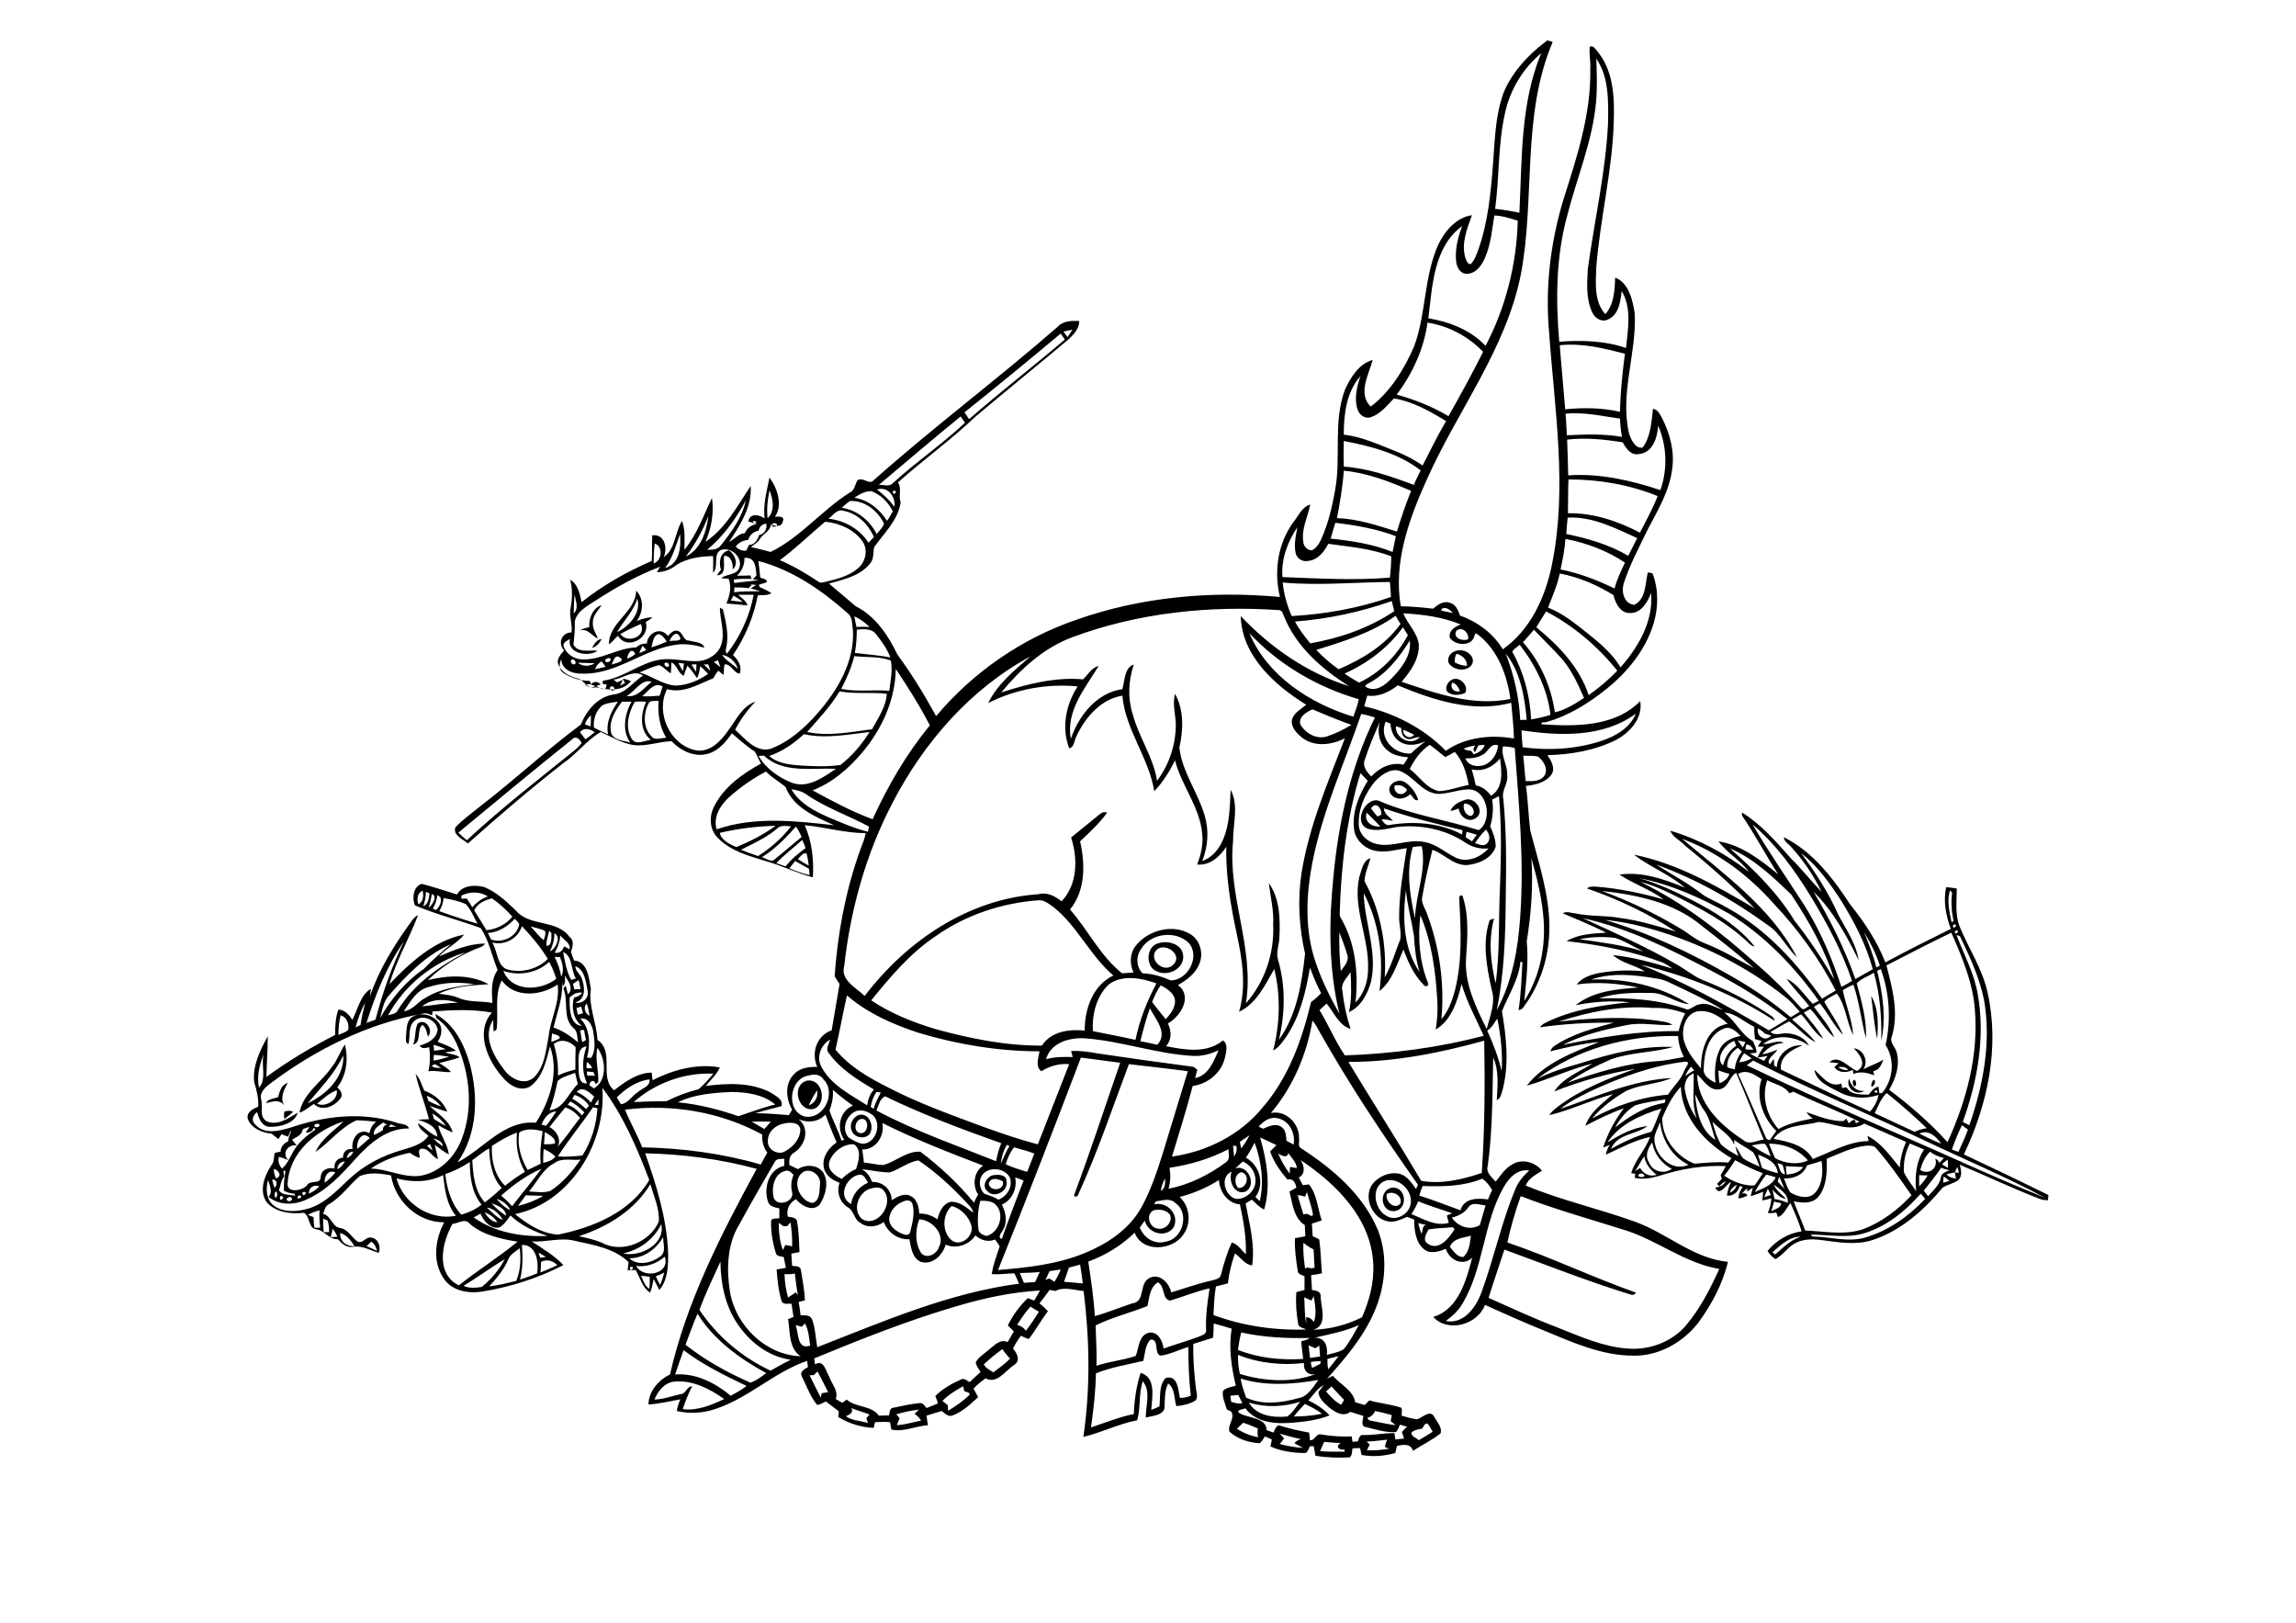 <?xml version="1.0" encoding="utf-8"?>
<!-- Generator: Adobe Illustrator 21.0.2, SVG Export Plug-In . SVG Version: 6.00 Build 0)  -->
<svg version="1.2" baseProfile="tiny" id="Layer_1" xmlns="http://www.w3.org/2000/svg" xmlns:xlink="http://www.w3.org/1999/xlink"
	 x="0px" y="0px" viewBox="0 0 842 595" overflow="scroll" xml:space="preserve">
<g>
	<path d="M508.6,437.8c-0.8,2.5,2.7,6,4.9,3.6C514.6,438.7,511,436.4,508.6,437.8 M510.4,435.5c5.3-0.6,6.2,7.9,1,8.6
		C506.2,444.5,505.5,436.5,510.4,435.5 M362.6,433.8c0.1,3.3,5.9,2.9,5.2-0.6C366.2,432.3,363.6,431.5,362.6,433.8 M363.9,431
		c1.8-0.4,5.3-0.5,5.2,2.2c0.7,3.7-4.6,6.4-7.1,3.5C360,434.9,361.7,431.7,363.9,431 M315.8,410.3c-2.4,0.5-3,4.8-0.3,5.2
		C318.6,415.9,319,409.8,315.8,410.3 M315.1,408.8c3.8-0.8,5.7,4.5,3.7,7.2c-1.8,1.8-5.5,1.2-6.4-1.3
		C311.3,412.5,312.7,409.5,315.1,408.8 M104.3,407.6c1-0.3,2.1-0.5,3.2,0.1c-1,0.9-2.1,1.8-3.2,2.6
		C104.1,409.4,104.1,408.5,104.3,407.6 M102,402.3c0.5-2,1.2-4.6,3.5-5.2c-1.4,2.6-3,5.6-1.1,8.5c-1.7-2.7-4.4-1.7-6.9-1.1
		C98.3,402.9,100.4,402.9,102,402.3 M683.7,400c-3,2-7-1.1-5.6-4.5C678.8,398.2,680.7,400.3,683.7,400 M299.6,399.8
		c-1.1,1.8-2.2,3.6-3,5.5C298.9,404.5,300.2,402.1,299.6,399.8 M295.8,396.3c5.7-1.2,7.8,8.3,2.7,10.3
		C292.7,408,290,398,295.8,396.3 M687,396c1.3-0.2,0.3,2.7-0.7,2.4C686.1,397.6,686.5,396.6,687,396 M680,395.9
		c0.8,0.4,1,2.2,0.1,2.5C679.4,397.9,679.1,396.3,680,395.9 M674.1,391.3c1.1,0.8,2.3,1.2,3.7,1
		C676.9,391.2,675.5,391.1,674.1,391.3 M679.8,384.4c3.6,0.3,5.6,4.8,3.5,7.7c2.4-1.3,5.1-2.1,7.4-3.6c-0.7,1.8-1.5,4-3.7,4.2
		c0.1,0.5,0.2,1.1,0.3,1.6c-2.4-0.9-5.1-1.6-7.6-0.5c-0.1-0.5-0.2-1-0.2-1.5c-2.3,1.1-5.1,1.3-6.8-1c0.5-0.5,1-1,1.6-1.4
		c-1.1-0.2-2.3-0.3-3.4-0.4c3.3-3.1,7,2,10.1,3.2C684.9,390.5,682,386.5,679.8,384.4 M116.3,404.7c3,1.5,7.8-1.4,7.2-4.9
		C120.8,400.7,118.5,402.9,116.3,404.7 M112.8,404.6c6.9-3.3,13.4-9.4,13.1-17.6C122.7,393.7,117.5,399,112.8,404.6 M121.8,391.1
		c2-2.4,2.9-5.6,4.7-8.1c1.3,5.3,0.6,11.3-2.8,15.7c1,1,2.1,2.2,1.4,3.7c-2,3.1-6.9,5.5-10,2.4c-1.8,1.1-3.3,2.6-5.3,3.2
		C111.2,400.8,118,396.8,121.8,391.1 M153.2,375.3c2.9-2.2,6,2.6,3.7,4.8c-0.4-1.6-0.6-3.3-2-4.3c-2.2,1.9-0.2,6.5-3.4,7.2
		C152.6,380.5,152,377.6,153.2,375.3 M158.3,390.9c1,0.8,2.3,0.6,3.5,0.7c-0.8-0.5-1.6-1-2.3-1.4
		C159.1,390.3,158.6,390.7,158.3,390.9 M159.1,386.8c0,0.7-0.1,1.4-0.1,2.1c1.9-0.3,3.8-0.8,5.7-1.4
		C162.9,387.2,161,386.9,159.1,386.8 M159,383.1c0.1,0.7,0.1,1.5,0.2,2.2c1.4-0.2,2.8-0.4,4.3-0.6C161.9,384,160.5,383.5,159,383.1
		 M151,373c3.5-2.3,8.7-0.7,10.5,3c0.8,2,0.2,4.2-1,6c2.3,1,4.8,1.7,6.7,3.3c-1.3,0.2-2.7,0.4-4,0.6c1.8,0.7,3.8,0.6,5.4,1.8
		c-2.4,0.9-5,1.4-7.5,2.1c1.5,1,3.1,1.9,4.3,3.3c-2.8,0.2-5.5-0.7-8.3-0.3c0.7-2.9,0.7-5.9,0.3-8.8c-1.2,0.2-2.7,0.8-3.5-0.6
		c2.9-0.8,6.3-2.5,6.6-5.9c-0.6-3.8-5.9-5.8-8.7-3c-2.2,2.2-1.3,5.6-2,8.3c-1.4-0.4-0.8-2-0.9-3C149.2,377.5,148.9,374.6,151,373
		 M686.2,365.2c2.8,4.7,2.6,10.5,2.2,15.7C687.3,375.8,686.9,370.4,686.2,365.2 M424.8,347.8c-4.6,3.2,1.8,9.7,5.5,5.9
		C433.7,350.4,428.2,346,424.8,347.8 M424.7,345.9c3.5-1.2,8.8,0.2,9.2,4.4c0.5,4.9-5.6,7.9-9.6,5.9
		C420,354.7,420.2,347.1,424.7,345.9 M650,459.2c0.2,0.2,0.7,0.6,1,0.8c2.9-2.5,5.6-5.3,9.3-6.5C656.3,453.4,652.9,456.6,650,459.2
		 M650.6,440.6c-0.3,1.2-0.7,2.3-1,3.5c1.3-0.7,3.5-1.1,3.6-2.9C652.4,441,651.5,440.8,650.6,440.6 M684,452.1
		c-6.5,2.1-13.3,0.6-20,0.6c0.2,0.2,0.5,0.5,0.7,0.7c6.4,0.1,13,2.2,19.3,0.4c8.5-2.5,16-7.8,22-14.2c-0.5-0.6-1-1.2-1.6-1.9
		C698.9,443.9,692.2,449.5,684,452.1 M648.3,435.9c-0.5,1-0.9,2.1-1.3,3.1c0.8-0.3,1.6-0.6,2.4-0.8
		C649.1,437.4,648.7,436.7,648.3,435.9 M650.5,434.4c0.9,2.2,2.9,3.5,4.5,5.2c-2.2-0.2-3.6-1.9-5-3.4c0.3,1.2,0.5,2.3,0.8,3.5
		c1.7,0.2,3.3,0.7,4.8,1.4C656.1,438,652.6,435.9,650.5,434.4 M634.4,437.3c1.3-0.5,2.2-1.5,2.5-2.9
		C635.8,435.1,634.7,435.9,634.4,437.3 M712.8,431.4c-0.1,0.8-0.2,1.5-0.2,2.3c0.8-0.2,1.5-0.5,2.3-0.7
		C714.2,432.4,713.5,431.9,712.8,431.4 M652.5,431.5c-0.2,0.6-0.4,1.2-0.6,1.7c0.8,0.9,1.6,1.8,2.5,2.7
		C653.8,434.4,653.2,433,652.5,431.5 M703.8,430.9c0,1.4,0,2.8,0,4.1c1.2-1.2,2.3-2.5,3.1-4C705.8,431,704.8,431,703.8,430.9
		 M647.7,430.7c-1.5,2-2.9,4.1-4.2,6.4c2.8-1.3,6.3-2.3,7.7-5.4C650.1,431.3,648.9,431,647.7,430.7 M601.2,430.5
		c-1.5,1,1.6,1.6,1.9,0.6C602.8,430.4,601.8,430.1,601.2,430.5 M716.9,429.9c-1,0.2-2,0.4-3.1,0.7c0.9,1,2.2,1.4,3.5,1.6
		C717.2,431.6,717,430.5,716.9,429.9c0.4,0.1,1.2,0.1,1.5,0.1c-0.2-0.7-0.4-1.4-0.6-2.1C717.5,428.6,717.1,429.2,716.9,429.9
		 M711.9,428.2c-2,2.9-4.2,5.6-6.4,8.4c0.5,0.7,1,1.3,1.6,2c1.8-2.1,4.2-4,4.7-7c0.2-1.5,1.9-1.9,3.1-2.5
		C713.8,428.9,712.9,428.6,711.9,428.2 M654.9,427.6c0.1,1,0.2,2,0.3,3.1c2.3-0.2,4.7-0.7,6.1-2.8
		C659.2,427.8,657.1,427.8,654.9,427.6 M651.8,426.5c0.8,1.4,0.8,3.9,2.8,4.1c-0.2-1.2-0.5-2.3-0.9-3.5
		C653,426.9,652.4,426.7,651.8,426.5 M662.7,427.3c-1.3,3.5-4.9,5-8.5,4.8c0.7,1.7,1.3,3.6,2.3,5.1c2.7,1.7,7,2.8,9.3,0
		c2.6-3.1,2.8-7.6,2.2-11.5C666.3,426.3,664.5,426.8,662.7,427.3 M712.2,426.9c0.7,0.5,1.4,1,2.2,1.3c0-1-0.1-2-0.1-3
		C713.5,425.7,712.8,426.3,712.2,426.9 M636.3,425.4c-1.2,2-2.5,3.9-4,5.7c3.2,2.2,7.2,3.8,11.1,3.6c1.2-1.4,2-3,3.1-4.5
		C642.9,428.9,639.6,427.2,636.3,425.4 M599.6,429.4c0.6-0.4,1.3-0.8,1.9-1.1c1.2,2.2,3.5,3.3,6,2.5c-2.2-1.8-4.1-4-4.5-6.8
		C601.7,425.7,600.9,427.7,599.6,429.4 M644.7,423.4c0.5,1.6,1,3.3,1.5,4.9c1.9,0.8,3.8,1.4,5.8,1.9
		C651.5,426.2,648.1,424.7,644.7,423.4 M704.2,429c3.1,2,6.7-0.6,5.5-4.2c0.7,0.4,1.2,0.9,1.5,1.6c0.6-0.6,1.2-1.2,1.7-1.8
		c-1.9-0.4-3.6-1.1-5.1-2.3C705.9,424.1,704.9,426.5,704.2,429 M669.9,424.9c0.1,4.8,0.1,10.4-3.3,14.2c-2.3,2.4-5.8,2-8.8,1.4
		c1.3,3.6,2.9,7.1,4.2,10.7c7,0.3,14.2,1.8,21-0.4c6.9-2.5,13-7.2,18-12.5c-4.1-5.9-8.2-11.8-13-17.3c-0.9-1.1-2.4-0.9-3.6-0.9
		C679.3,420.6,674.6,423,669.9,424.9 M698.2,429.8c1.1,2.5,3,4.7,4.5,7c-0.5-5.3-0.1-10.8,2.9-15.3c-1.7-0.7-3.5-1.5-5.2-2.2
		C698.7,422.5,698,426.2,698.2,429.8 M648.7,419.4c0.8,1.7,1.4,3.6,2.3,5.3c3.6,1.9,8.2,2.6,12,0.8
		C659.5,421.4,654.1,419.3,648.7,419.4 M642.4,420c2.2,1.5,4.6,2.9,7,4c-0.7-1.5-1-3.3-2.2-4.6C645.5,419.3,643.9,419.7,642.4,420
		 M604.7,426.2c1.3,3.4,5.5,4.5,8.4,2.4c-3.8-1.9-6.5-5.6-7.2-9.7C604.4,421,603.1,423.7,604.7,426.2 M703.9,415.7
		c2.6,1.3,5.3,2.6,8,3.7C710.1,416.8,707.2,414,703.9,415.7 M715.8,421.5c0.8,0.3,1.6,0.6,2.4,0.9c1.2-2.7,2.5-5.4,3.5-8.2
		c-0.7-0.5-1.5-1.1-2.2-1.6C718.1,415.4,716.9,418.4,715.8,421.5 M628,411.3c0.7,2.9,1.6,5.8,3.1,8.3c1.9,1.8,4.2,3,6.4,4.3
		c-0.4-1.2-0.8-2.3-1.1-3.5c1.2,1.2,1.7,2.9,2.7,4.2c1.9,1.4,4.1,2.2,6.2,3.2c-0.7-1.8-1.3-3.7-2.4-5.3c-2.2-1.6-4.7-2.8-6.9-4.5
		c0,0.5,0,1.4,0,1.8C634.5,416.1,630.7,414.2,628,411.3 M608.8,411.5c-0.7,1.9-1.8,3.7-2.1,5.7c-0.2,6.2,6.3,12.8,12.5,9.9
		C613.3,424.2,609.5,418.1,608.8,411.5 M650.4,417.6c5.3,1,11.6,2.3,14.4,7.4c6.7-2.6,13.2-6.5,20.5-6.6c-0.2-0.6-0.3-1.3-0.5-1.9
		c5.1,2.5,8.4,7.4,11.9,11.6c0.2-3.3,1-6.4,2.3-9.4c-5.1-2.2-10.2-4.5-15.3-6.7c-5.2,3.3-11.3-0.2-16.7-0.6
		C661.4,412.9,654.1,412.3,650.4,417.6 M589.5,418.9c4.5-2.8,9.3-5.4,14.7-6c-4.2,3.2-11.2,2.8-13.4,8.4c4.7-2.7,9.6-4.9,14.8-6.3
		c1.5-2.7,2.3-5.7,3.7-8.5C601.9,408.7,593.9,412.2,589.5,418.9 M599.7,405.3c-3.2,1.9-5.6,4.9-7.4,8.1c5.4-4.2,11.3-7.9,18.2-9
		c0.1-0.3,0.2-1,0.3-1.3C607.1,403.7,603.3,404.2,599.7,405.3 M621.6,401.2c0.6,6.2,1.8,13.2,7.5,16.8c-1.4-3.8-1.9-8.1-4.5-11.3
		C623.4,405,622.7,403,621.6,401.2 M687.5,408.2c4.9,2.3,9.7,4.5,14.6,6.8c1.4-0.6,2.9-1.1,4.5-1.3c-4.7-4.5-9.6-8.8-14.7-12.9
		C689.7,402.8,688.8,405.6,687.5,408.2 M688,399.7C686,401,689.9,400.9,688,399.7 M609.6,409.9c-0.2,7.3,5.1,14.2,11.8,16.8
		c4.1-0.3,8.3-0.8,12.4-0.4c0.4-0.6,0.8-1.1,1.2-1.6c-9.5-5.6-18.2-14.6-18.6-26.2C613.4,401.7,611.3,405.8,609.6,409.9 M652.2,414
		c3.9-2.2,8.3-3,12.6-3.9c-0.9-0.6-1.8-1.3-2.3-2.3c4.3,1.5,8.7,3.3,13.3,3.3c0.5-0.1,0.9-0.6,1.3-0.9c0.3,0.6,0.6,1.1,0.9,1.7
		c0.9-0.9,2.6-2.3,2.5,0c0.4-0.2,0.9-0.4,1.4-0.6c-7.9-4-16.3-7.1-24.2-11c-0.5,0.2-1,0.4-1.5,0.6c-1.8-2.8-5.3-3.3-8.1-4.8
		C645.9,402.3,648,409.3,652.2,414 M617.8,399.1c0.6,3.9,2.1,7.8,4.4,11c-1.9-5.4-0.9-11-1.1-16.5
		C618.8,394.3,617.7,396.9,617.8,399.1 M631.1,399.3c-4,1.2-6.2-3.1-8.7-5.3c0.1,10.7,8.7,18.7,17,24.1c2.2,1.9,4.9,0,7.4-0.2
		c-3.4-8.2-6.6-16.4-10.1-24.5C634.2,394.7,634,398.4,631.1,399.3 M637.4,393.8c3.5,7.6,6.7,15.4,10.1,23.1c0.1,0.8,0.9,1,1.5,1.2
		c0.8-1.1,1.6-2.3,2.4-3.4c-4.9-4.8-7.6-12.3-5.4-19C643.5,394.1,640.5,391.9,637.4,393.8 M630.2,392.5c0,1.6,0.1,3.1,0.4,4.7
		c1.6-0.6,3.1-1.7,3.6-3.4C632.8,393.4,631.5,393,630.2,392.5 M618,394.6c1-0.8,2.1-1.5,3.3-2.1c-0.4-0.5-0.8-0.9-1.1-1.4
		C619.3,392.1,618.5,393.3,618,394.6 M640.6,390.6c18.3,8.8,36.9,17.1,55.5,25.2c18,7.8,35.7,16.1,53.9,23.4
		c-14.4-7.7-29.5-14-44.2-21c-20.9-9.9-42.3-18.8-62.9-29.3C642.2,389.4,641.4,390,640.6,390.6 M582.9,400.3
		c-3.6,1.9-7.4,3.6-10.6,6.3c13.3-4.6,26.6-10.6,40.8-11.3c-5.3,2.2-11.2,2.3-16.5,4.6c-4.7,2.7-9.2,6-12.7,10.2
		c8.6-4.7,18.1-7.9,27.8-8.7c2-3.1,4.9-5.6,6.1-9.1c0.4-1,2.4-3.1,0.2-3C605.8,390.7,594.1,395.1,582.9,400.3 M639.6,386.2
		c-0.7,1-1.3,2.1-1.8,3.3c1.6-0.1,3.2-0.6,4.6-1.4C641.5,387.4,640.6,386.8,639.6,386.2 M633.4,391.1c0.6,0.8,1.9,0.7,2.8,1
		c0.2-2.4,1.1-4.6,2.6-6.5c-0.5-0.5-1-0.9-1.5-1.4C635,385.7,633.3,388.3,633.4,391.1 M640.2,384.8c0.9,0.1,1.9,0.1,2.8,0.1
		C642.2,383.3,639.8,381.7,640.2,384.8 M637.3,381.5c0.6,0.9,1.2,1.7,1.8,2.6c0.4-0.7,0.7-1.3,1-2
		C639.2,381.9,638.2,381.7,637.3,381.5 M631.9,390.7c0.7-2.9,2.2-5.6,4.8-7.2c-0.2-0.6-0.4-1.2-0.7-1.8
		C632.8,382.7,628.8,388,631.9,390.7 M563.7,395.6c5-2.5,10.4-4.2,15.8-5.7c11-3.5,22.5-6.5,34.1-6c-7.3,2.1-15.4,1.9-22.7,4.5
		c-5.5,2.4-11,5.1-16,8.6c10.7-3.8,21.7-7.2,33-7.9c3.3-0.2,6.4-1,9.6-1.5c-1.2-2.4-2-5-2.1-7.7
		C597.1,379.5,578.4,384.5,563.7,395.6 M644.7,377.1c-0.8,2.7,2.8,5.2,4.8,2.6c-0.8-0.2-1.5-0.5-2.3-0.7
		C646.5,378.2,645.6,377.6,644.7,377.1 M631.9,377.3c-5.6,2.3-7,9.1-7.1,14.5c-0.4,2.6,2.2,4.2,4.3,5.2c-0.4-4.1-0.2-8.5,1.6-12.3
		c1.4-2.9,4.6-4.3,7.6-4.8C636.7,378.1,634.4,376,631.9,377.3 M632.3,371.3c4.1,2.9,6.1,8,10.5,10.4c0.7,1.4,1.3,2.8,1.4,4.3
		c-0.8,0.1-1.7,0.2-2.5,0.3c1.7,1,3.4,1.9,5.2,2.7c0.4-0.6,0.9-1.2,1.3-1.8c-1.2,0.2-2.4,0.4-3.7,0.6c0.6-1.4,1.4-2.8,2.4-4
		c-0.6,0-1.8,0-2.3,0c0.4-0.7,0.9-1.4,1.4-2.1c-0.8-0.2-1.6-0.4-2.4-0.7c-0.2-1.5-0.3-3-0.3-4.5
		C639.8,374.9,636.5,371.5,632.3,371.3 M617.3,380.4c0.7,4.4,3.7,8,6.5,11.4c-0.1-6.6,2.2-15.2,9.8-16.4c-3-2.9-7.1-5.3-11.4-4.5
		C618.2,372,616.8,376.7,617.3,380.4 M571.6,374.6c12.3-1.3,24.8-2.1,37.1-0.2c1.6,0.3,3.3,0.4,4.6,1.4c-5.6,0.4-11.2-1.1-16.8,0.1
		c-8,1.6-16,3.5-23.3,7.2c14-2.8,28.2-5.2,42.4-5c0.5-2.3,1.3-4.5,2.4-6.5c-3.8-1.4-7.8-2.2-11.8-2
		C594.4,368.6,582.7,371,571.6,374.6 M583.5,359.2c12.4-0.6,25.3,2.3,35.9,9c-4.5-0.3-8.5-3.8-13.1-4.1c-6.7-0.1-13.5-0.2-19.9,2
		c10.9-0.3,22.1,0.3,32.4,4.1c1.5-0.2,2.8-1.7,4.4-1.9c3.1-0.9,5.8,1.2,8.7,2c-6.1-3.7-12.7-6.7-19.2-9.8c-1.9-1-3.9-1.6-5.9-1.8
		C599,357.4,590.9,356.6,583.5,359.2 M688.4,356c2,8.3,3.4,17.2,1.5,25.6c0.2-8.4-0.4-16.8-2.7-24.9c-2.1,1.3-4.7,2.1-6.3,3.9
		c1.8,6.6,3.7,13.3,3.4,20.1c-1.8-6.5-2.4-13.3-4.6-19.6c-1.4,0.5-2.7,1.2-3.9,2c1.1,5.5,3.4,10.8,3.8,16.4
		c-2.5-4.8-2.6-10.7-6-15.2c-1.5,1-3.6,1.6-4.6,3.1c2.3,4,5.1,7.8,6.9,12.1c-3.4-3.4-5.5-7.9-8.5-11.6c-0.7,0.4-1.5,0.8-2.2,1.3
		c2.7,3.6,5.7,7.1,7.5,11.2c-3.5-2.9-5.6-7.1-8.8-10.4c-0.8,0.4-1.6,0.9-2.4,1.3c2.4,3.1,5.2,6.1,7.1,9.6c-3.4-2.2-5.3-6.1-8.1-9
		c-1.1,0.6-2.2,1.3-3.3,1.9c2.9,2.7,6.2,5.1,8.6,8.4c-3.7-2-6.4-5.3-9.7-7.7c-2.3,1.3-4.5,2.5-6.8,3.9c1.7,1.6,4,0.3,6.1,0.5
		c3.1,0.2,6.5,1.6,8,4.5c-4.9-3.4-11.9-4.5-16.8-0.6c2.6,0.3,5.2-1.7,7.6-0.4c-3.2,0.2-6.1,1.7-7.9,4.2c1.9-0.3,3.7-1,5.5-1.7
		c-0.7,1.6-4.6,3.7-2.7,5.4c0.4-0.7,0.9-1.4,1.4-2c0.1,0.8,0.1,1.6,0.1,2.4c0.2,0.1,0.7,0.4,1,0.6c0.2-4.8,4.8-8.4,9.4-8
		c-3.7,1.5-8.5,4-7.9,8.9c10.9,5.1,21.7,10.5,32.7,15.4c1.5-1.7,2.7-3.8,3.1-6.1c-4.9,1.6-10.2,1.3-14.7-1.2c-3.4-1.8-8.2-3.7-8.8-8
		c2.8,2.4,5.6,6.7,9.9,5c0.1,0.4,0.2,1.3,0.2,1.7c0.5-0.1,0.9-0.2,1.4-0.3l0.4,0.2c1.6,2.7,5.3,2.4,8,2.5c1-1.2,1.9-2.7,3.6-2.9
		c0.1,0.8,0.2,1.6,0.3,2.4c0.3,0,0.8-0.1,1.1-0.2c4-4.9,4.7-12.1,1.2-17.5c2-9.2,1.5-19-1.8-27.9C689.4,355.5,688.9,355.8,688.4,356
		 M579.2,344.4c7.9,1.1,15.8,2.1,23.5,4.5c-3.5-1.7-6.7-3.8-10.4-5C588,343.4,583.5,343.5,579.2,344.4 M717.5,342.9
		c2.8,7.2,6.5,14.1,7.8,21.7c2.8,15.7-0.1,31.9-5.5,46.8c0.8,0.4,1.6,0.8,2.4,1.2c5.1-14.6,8.1-30.5,5.4-45.9
		c-1.6-8-5-15.4-8.5-22.7C718.9,343.2,718.2,343,717.5,342.9 M691.8,354c2.2,8.4,4.6,17.4,2,26c-1,2.2,1.2,3.8,1.7,5.7
		c1.4,4.8-0.3,9.8-2.7,13.9c7.7,5.8,15,12.1,21.4,19.2c7-15.3,11.5-32.1,10-49c-0.8-9.8-4.7-18.9-8.6-27.8
		C707.6,345.8,699.8,349.9,691.8,354 M683.6,341.8c1.7,4.2,3.4,8.5,4.5,12.9c0.4-0.2,0.9-0.4,1.3-0.6
		C688,349.8,686,345.7,683.6,341.8 M717,341.3C716.4,343.9,719.6,340.6,717,341.3 M716.3,339.1C715.7,341.7,718.9,338.5,716.3,339.1
		 M588.5,337.3c16.4,4.8,31.9,12.3,46.7,20.8c7.6,4.3,14.8,9.3,21.5,14.9c1.1-0.7,2.2-1.3,3.3-2c-1.7-2-3.4-4-5.4-5.5
		c-11.6-9.2-24.8-16.4-38.7-21.5C607,340.8,597.9,338.2,588.5,337.3 M580.5,336.7c11.8,5.4,23.7,10.7,35,17.3
		c3.1,1.8,5.9,4.2,9.3,5.5c8.6,3.4,16.9,7.7,24.6,12.9c0.7,0.4,1.3,1,1.4,1.9c-15-9.8-31.9-16.5-49.3-20.6
		c16.5,6.4,32,15.2,47.2,24.1c2.3-1.4,4.6-2.7,6.8-4.1c-8.7-7-18.3-12.7-28.2-17.9C612.4,348,597.1,340.3,580.5,336.7 M715.1,326.5
		c-1.2,3.8-0.2,7.9,0.6,11.7c0.2-0.1,0.5-0.4,0.7-0.5c-0.7-3.4-1-7-0.5-10.4C715.7,327.1,715.3,326.7,715.1,326.5 M587.5,326.7
		c9.9,3.7,19.5,8.2,28.6,13.7c3,1.7,5.6,4.2,8.9,5.4c6.4,2.5,12.2,6,18.2,9.2c-6.2-5.5-12.7-10.5-19.2-15.6
		C613.8,330.9,600.3,328.1,587.5,326.7 M601.1,322c6.8,1.9,13.2,4.9,19.5,8.1c8.4,4.3,16.9,9.5,22.9,17c-1.6-0.3-2.5-1.7-3.7-2.7
		c-7-6.3-15.3-10.8-23.6-15c-4.7-2.3-9.5-4.8-14.6-6c15.8,7.6,29.6,18.5,42.7,30.2c5.8,5,11.2,10.4,16.3,16.1c0.9,1,2-0.5,2.9-0.8
		c-2.7-3.4-5.8-6.5-8.3-10c4.1,1.9,6.5,6.1,9.6,9.2c0.7-0.4,1.5-0.8,2.2-1.1c-8.8-12.4-19.6-23.7-32.6-31.8
		C624,329.3,612.8,324.3,601.1,322 M660.5,312.8c5.2,7,10,14.4,13.6,22.5c2.8,5.4,6.6,10.6,7.5,16.8c-4.4-9-9.3-18-16.5-25.1
		c6,10.2,11.4,20.8,15.3,32c2.1-1.2,4.3-2.4,6.4-3.6c-2.4-9-6.8-17.4-11.7-25.3C671,323.8,666.5,317.5,660.5,312.8 M634.4,311.1
		c8.9,7.8,17.5,16.3,23.7,26.5c5.4,6.8,10.2,14.1,14.6,21.6c-3.5-11.2-9.4-21.5-15.8-31.2C650.1,321.5,643.2,314.8,634.4,311.1
		 M616.9,307.6c15.4,13,32.6,25.2,42.1,43.4c-3.9-3.5-6.1-8.8-10.6-11.7c-12.6-9.2-26.4-17-41.1-22.3c6,3.8,12.2,7.1,17.8,11.5
		c2.9,1.7,6,2.9,8.9,4.7c14,7.8,25,20,34.2,33c1.7-1,3.3-2,5-3c-6-11.6-13.7-22.3-22.7-31.8C641.4,321.1,630,312.4,616.9,307.6
		 M642.7,302.3c6,10.2,12.7,19.9,19.1,29.8c5.8,9.3,10.1,19.4,13.5,29.8c1.3-0.7,2.6-1.4,3.9-2.2c-3.7-11-9.2-21.2-15.2-31.1
		C658.1,319,651.4,309.7,642.7,302.3 M638.8,297.9c7.1,4.4,12.6,10.8,18.1,17c3.9,3.8,7.3,8.2,11.1,12.1c-2.9-6-6.7-11.6-11.2-16.5
		c-0.9-1.1-2.6-1.9-2.6-3.5c10.6,5.3,18.1,15.1,24.4,24.8c5.2,6.4,9.8,13.4,12.8,21.1c7.9-4.3,16-8.3,24-12.3
		c-1.8-4.9-2.8-10.1-1.7-15.3c1.3,0.1,2.6,0.3,3.9,0.5c0,4.6-0.7,9.4,1,13.8c3.3,8.2,8.4,15.6,10.3,24.4c4.5,20,0,41.1-8.7,59.3
		c10.4,4.9,20.7,9.8,31,14.9c0,0.5-0.1,1.5-0.2,1.9c-1,0-2-0.1-3-0.5c-9.9-3.8-19.5-8.4-29.3-12.5c0.5,1.8,1,4.1-0.5,5.6
		c-1.7,1.3-4,1.6-5.8,2.8c-6.9,8.3-15.3,15.8-25.7,19.2c-6.1,2-12.6,0.8-18.8,0c-3.6-0.5-7.5-0.4-10.6,1.8c-2.2,1.6-3.8,3.9-6.2,5.2
		c-1.2-0.8-2.2-1.8-2.9-3c3.1-3.8,7.6-6.5,12.5-7.2c-1.1-3.6-2.6-7-4.1-10.4c-1.4,1.8-2.3,4.2-4.5,5.2c-0.2-0.4-0.6-1.3-0.7-1.7
		c-1,0.2-2.1,0.3-3.1,0.2c0.7-1.7,1.2-3.5,1.3-5.4c-1.1,0.3-2.2,0.6-3.3,0.8c0.1-1.1,0.2-2.1,0.3-3.2c-1.5,0.6-3.1,1.2-4.6,1.6
		c0.3-1,0.5-2,0.8-3.1c-0.7,0.5-1.4,1-2.1,1.4l0-1.2c-0.7,0.7-1.4,1.4-2.1,2.2c0.9-0.7,1.7-0.3,2.3,0.4c-1,0.6-2.1,1.1-3.4,1.1
		c0.1-1.5,0.7-3,1.6-4.2c-0.4-0.1-0.7-0.2-1.1-0.3c-0.6,2.1-2.3,3.8-4.7,3.5c0.2-1.8,0.8-3.4,1.5-5c-1.8,0.7-4,5.6-5.8,2.1
		c1.6-0.3,3.2-0.8,3.8-2.4c-0.9,0.5-1.6,1.1-2.3,1.9c-0.3-0.3-0.6-0.6-0.8-0.9c0.6-0.6,1.1-1.2,1.7-1.8c-0.1-0.5-0.2-0.9-0.4-1.4
		c0.7-1.1,1.3-2.2,1.9-3.3c-8.2-0.4-16.4,1-24.2,3.5c-3,0.9-6.1,1.5-9.2,0.8c0.1-0.5,0.1-1,0.2-1.5c-0.4-0.1-1.1-0.1-1.5-0.2
		c1.4-4.9,5.2-8.5,6.9-13.3c-5.7,1.2-10.9,4.1-16.2,6.5c0.2-1.3,0.8-2.5,1.4-3.6c-0.8,0.3-1.6,0.7-2.4,1c1.7-5.2,4.3-10.1,7.6-14.4
		c-4.9,1.7-9.5,4-14.1,6.4c1.7-5,6.2-8.2,10.1-11.6c-7.9,2.1-15.3,5.8-23.3,7.7c0.9-1.6,2.5-2.6,3.9-3.7c8.3-6.1,18.1-9.9,27.7-13.3
		c-10.2,1.7-20.2,4.5-29.8,8.3c3.1-4.9,9.2-7.2,14-10.2c-8.2,2-16,5.8-24.1,8.1c6.5-8.4,17-12.2,26.5-16c-6.1,0.5-12,2-17.9,3.4
		c0.4-0.8,0.8-1.6,1.6-2c6.5-4.4,14.2-6.4,21.7-8.5c-9.1-0.1-18.1,0.4-27.1,1.7c0.5-0.6,1-1.1,1.7-1.5c9.7-4.9,20.6-6.6,31.3-7.7
		c-6.7-0.7-13.4-0.2-19.9,1.1c6.5-5.2,15.1-5.9,23.1-6.5c-7.5-1.5-15.1-2.2-22.7-1.1c2.1-2.7,5.5-3.7,8.7-4.3
		c5.4-0.9,10.9-1.1,16.3-0.5c-3.7-2.4-8.5-3-11.7-6c7.5,0.8,14.7,2.8,21.9,5c-1.2-0.9-2.5-1.7-3.8-2.3c-11.3-4.2-23.2-6.5-35.1-7.8
		c4.3-2.6,9.6-2.8,14.5-3.1c-5.2-2.7-10.6-4.8-15.9-7.1c1.4-0.9,3-0.1,4.5,0c5.4,1.2,11,0.7,16.5,1.7c7,0.9,13.8,3,20.5,5
		c-10.1-6.6-21.2-11.9-32.6-15.8c0.8-0.8,2-0.7,3-0.7c8.5,0.6,16.9,2.4,25.1,4.7c-5-3.7-11.1-5.7-16.2-9.1c8.3-1.2,16.4,1.7,24,4.8
		c-5.6-4.9-12.9-7.6-18.7-12.1c16,3.2,30.4,11.5,44.3,19.7c-8-8.1-16.5-15.7-25.4-22.9c-1.8-2-4.6-3.1-5.6-5.6
		c10.5,3.1,20.3,8.4,28.9,15.1c-3.2-4.3-8.1-7-11.2-11.2c8.5,1.4,15.4,6.8,21.9,12.1c-4.6-7.1-8.5-14.6-13.3-21.6
		C638.9,298.8,638.8,298.2,638.8,297.9 M536.9,294.7c-0.6,1.9,0.6,4.5,2.7,4.5C541.9,297.6,539.2,294.3,536.9,294.7 M531.9,297.4
		c0.8-2.3,3.4-3.5,5.6-4.2c3.6-0.9,7.2,4.5,3.7,6.8c-2.8,1.9-5.9-0.7-6.3-3.6C533.9,296.9,532.9,297.2,531.9,297.4 M511.4,288.1
		c-0.5,3.1,3.3,4.3,4.6,1.5C514.8,288.2,513.2,287.5,511.4,288.1 M509.9,291c-1.8-3.1,2.6-5.9,5.3-4.2c2.3,1.5,4.1,3.9,4.9,6.5
		c-1.4,0.7-2-1.3-2.9-2.1C515.1,293.2,511.7,293.6,509.9,291 M532.5,250.3c-0.8,2.2,0.8,3.6,2.9,3.2
		C534.9,252.1,534.1,250.6,532.5,250.3 M532.5,249.2c2.8-1.4,6.3,2.4,4.8,4.9c-2.1,0.9-4.9,1.1-6.6-0.5
		C529.8,252,530.9,250,532.5,249.2 M534.2,239.7c-0.7,0.9-0.7,2.1-0.7,3.2c1.4,0.7,2.9,1.3,4.5,1.2
		C538,241.8,536.2,240.3,534.2,239.7 M534.2,238.6c2.8-0.9,7,1.7,5.7,4.9c-1.8,3.1-7,2.4-8.7-0.5C530.6,240.9,532.2,239,534.2,238.6
		 M217.1,237.6c0.8-1.4,1.7-3.1,3.5-3.3C219.9,235.9,218.7,237.1,217.1,237.6 M216.1,230c-0.2-3.2,1.2-7,4.5-8.1
		c-1.2,2-3.3,3.8-3.2,6.4c-0.2,2.2,1.2,4,1.9,5.9c-2.3-1-3.6-3.9-6.7-3C213.7,230.5,214.9,230.2,216.1,230 M227.5,232.5
		c2.6,3.7,9.8,0.9,7.5-3.7C232.5,229.9,229.9,231.1,227.5,232.5 M233.7,219.5c-1.4,4.7-5,8.1-7.4,12.3
		C230.7,229.7,235.3,224.7,233.7,219.5 M233.3,216.6c3,3,2.6,7.9,0.2,11.1c1.9-0.7,3.8-1.4,5.8-1.3c-0.8,0.6-1.6,1.2-2.5,1.7
		c1.8,5.9-6.9,10.6-10.2,5c-1.1,1.1-2.1,2.3-3.3,3.2C223.3,228.1,233,224.7,233.3,216.6 M264.4,208.9c-0.9-2.7-0.4-6.4,2.9-7.1
		c2.2,1.4,3.7,5.1,1.4,7c0.1-2.1-0.4-5-3.1-5c-0.6,2.4,1.2,6.8-2.6,7.2C263.4,210.2,263.9,209.5,264.4,208.9 M485.6,528.7
		c-0.5,1.1-1,2.3-1.5,3.4c3,0.3,6,0.2,9,0.2c0-0.2,0-0.6,0-0.8c-2,0.4-3.6-1.1-1.4-2.4C489.7,529.1,487.7,528.9,485.6,528.7
		 M501.2,528.6c0.4,0.4,0.7,0.7,1.1,1.1c-0.3,0.7-0.7,1.4-1,2.1c2.7,0.1,5.5-0.1,8.2-0.6c-0.4-0.1-1.2-0.4-1.6-0.6
		c0.1-0.9,0.4-1.8,0.8-2.7C506.2,528.2,503.7,528.5,501.2,528.6 M469.3,525.7c0.5,0.6,1.1,1.1,1.6,1.7c-0.5,0.7-1,1.4-1.6,2.1
		c2.8,0.7,5.7,1.3,8.6,1.4c-1.1-0.5-2.2-1.1-3.2-1.7c0.6-0.8,1.4-1.2,2.4-1.5C474.5,527.2,471.9,526.4,469.3,525.7 M521.4,523.9
		c-1.3,0.2-2.7,0.4-3.8,1.4c-0.1,1.5,1.8,1.9,2.7,2.8c1.7-1,3.4-2,5.1-3.1c-0.6-1-1.1-2.1-1.9-3
		C522.4,521.7,522.1,523.3,521.4,523.9 M453.6,523.9c2.3,1.5,5,2.6,7.8,3.1c-0.3-1.1-0.3-2.2-0.1-3.2c-1.8-0.8-3.5-1.5-5.4-2.1
		C455.1,522.4,454.4,523.2,453.6,523.9 M504.3,517.4c-0.6,1.3-1.6,2.2-2.9,2.5c0.2,0.3,0.4,0.6,0.7,0.9c3.2,0.6,6.5,1.4,9.7,1.8
		c-0.6-0.5-1.2-1-1.8-1.5c0.1-0.7,0.3-1.5,0.4-2.2C508.4,518.3,506.4,517.8,504.3,517.4 M328.7,518.6c0.4,0.5,0.8,0.9,1.2,1.4
		c-0.3,0.9-0.7,1.7-1,2.6c3-0.2,5.9-1.1,8.9-1.7c-0.6-1-1.5-1.8-2.4-2.5c0.5-0.5,1.1-1,1.6-1.5C334.2,517.2,331.4,517.8,328.7,518.6
		 M312.1,516.3c1.2,1.5-0.6,2.5-1.9,3c2.3,1.7,5.4,1.6,8.1,2.5c-0.2-0.6-0.4-1.2-0.6-1.8c0.4-0.4,0.8-0.9,1.2-1.3
		C316.7,517.8,314.3,517.2,312.1,516.3 M474.5,519.4c3.5,0,6.9-0.3,10.3-1c-1.9-1.5-4.1-2.6-6.3-3.6
		C477.1,516.3,475.7,517.8,474.5,519.4 M458,514.3c2.8,4.9,9,5.6,14.1,5.1c2-1.4,3.2-3.6,4.7-5.4C470.8,515.9,464.1,516.2,458,514.3
		 M451.2,511.8c0.1,0.7,0.2,1.5,0.3,2.2c1.3,0.4,2.7,0.9,4.1,0.5c-0.5-1-1-2-1.5-3C453.1,511.6,452.1,511.7,451.2,511.8
		 M488.3,508.4c-0.7,0.6-1.3,1.2-2,1.8c1.6,1.9,3.3,3.7,5.5,4.9c0.4-0.6,0.8-1.2,1.1-1.8C491.4,511.8,489.9,510.1,488.3,508.4
		 M479.8,513.5c2.9,1.4,5.6,3.1,7.8,5.5c-4,1.6-8.3,2.2-12.5,2.6c-6.4,0.6-14.1,0.5-18.4-5.2c-0.8,0.4-3.8,0.6-2.1,1.8
		c3.2,1.9,9.8,1.5,9.9,6.2c0.8,0.3,1.7,0.6,2.5,0.9c0.6-1.1,1.1-3.3,2.8-2.4c3.4,1,6.8,1.8,10.3,2.4c0.1,0.9,0.2,1.9,0.3,2.8
		c1.9,0.2,2.2-2.7,4.2-2.1c3.7,0.6,7.4,0.9,11.1,0.7c0.1,0.7,0.2,1.3,0.3,2c0.7-0.1,1.3-0.1,2-0.2c0.3-1,0.6-2.6,2.1-2.3
		c3.8,0.1,7.5-0.8,11.3-0.7c0.1,0.8,0.2,1.5,0.3,2.3c1-0.1,2.1-0.2,3.2-0.3c-0.3-0.8-0.5-1.6-0.8-2.4c0.6-0.7,1.3-1.4,1.9-2
		c-0.9-0.2-1.7-0.4-2.6-0.7c-0.4,0.9-0.8,1.9-1.4,2.7c-4,0.3-7.9-1.1-11.8-2c-1.1-1-0.3-2.6-0.2-3.9c-1.6-0.5-3.2-1-4.8-1.5
		c-2.7,2.1-5.8,0-8-1.8c-1.6-1.5-3.6-3.1-3.7-5.5c0.7-0.8,1.3-1.6,1.9-2.5C483,509.2,481.6,511.6,479.8,513.5 M345.6,513.7
		c0.7,0.5,1.4,1.1,2,1.6c0,0.7,0,1.3,0.1,2c2.8-1.7,5.6-3.6,7.9-5.9c0-1-1.3-0.9-2-1.3c-0.1-0.6-0.2-1.2-0.4-1.8
		C350.6,509.8,347.8,511.4,345.6,513.7 M240,513.2c3.3-0.1,6.4-1.3,9.6-2c2-0.1,2.2-2.8,4.2-2.9c-1.3,2.7-2.5,5.5-3.4,8.4
		c5.3,0.7,10.5-1.5,15.2-3.7c-5.3-3.7-11.5-7-18.2-6.4C243.8,506.9,241.3,510,240,513.2 M455,505.5c0.3,2.4,1.2,4.7,2,7
		c6.1,2.8,12.9,1.9,19.1,0.2c3.6-0.6,5.4-4.1,7.4-6.7C474.2,507.6,464.3,508.4,455,505.5 M298.5,504.2c-0.4,0-1.2,0.1-1.6,0.1
		c1.3,2.8,2.8,5.5,4.1,8.2c0.1-0.4,0.2-1.2,0.3-1.6c0.8-0.2,1.6-0.3,2.4-0.4c-1.3-2.5-2.5-5.1-3.9-7.6
		C299.3,503.3,298.9,503.8,298.5,504.2 M480.7,499.4c0.1,0.8,0.2,1.5,0.5,2.2c1-0.5,2-1,3-1.5c0-0.3,0.1-0.8,0.2-1
		C483.2,499.1,481.9,499.2,480.7,499.4 M486.8,498.3c0,1.3,0,2.5,0.3,3.8c1.3-1.6,2.6-3.2,3.8-4.8
		C489.5,497.6,488.2,497.9,486.8,498.3 M454,496.8c0,2.3,0.1,4.7,0.7,7c8.9,2.7,19.1,3.4,27.9,0c-2.9,0.8-4.7-1.3-4.4-4
		C470.1,500.7,461.7,499.9,454,496.8 M250.7,495.1c-1.1,2.9-2.1,5.9-3.1,8.9c7.6-0.6,14.7,3.1,20.4,7.8c2-1.1,4-2.2,5.8-3.6
		C265.8,504.4,257.7,500.4,250.7,495.1 M360.8,500.3c0.7,1.4,2.2,2.1,3.5,2.9c2.1-1.6,4.3-3.1,6.1-5c-1-1.1-2-2.3-2.8-3.5
		C365.2,496.4,362.9,498.3,360.8,500.3 M479.9,493.3c0.2,1.5,0.3,3,0.5,4.6c1.2-0.1,2.5-0.3,3.7-0.5c-0.1-1.3-0.2-2.6-0.3-4
		c-0.5,0.3-0.9,0.7-1.4,1C481.6,494,480.7,493.7,479.9,493.3 M421.9,491.2c-2,2.1-2,5.2-2.6,7.8c-5.8,1.4-11.8,2.3-17.4,4.6
		c-0.1,6.6-0.9,13.3-1.8,19.8c5.2-1.7,10.3-3.8,15.7-4.9c0.2-5.1,0.9-10.2,2.5-15.1c5.8,1.7,4.2,9,3.9,13.6c1-0.4,2-0.8,3-1.3
		c0.4-3.5-0.3-7.8,2.3-10.4c4.4-1.3,4.6,4.4,5.2,7.3c1.4,0,2.7-0.3,4-0.8c-0.7-6-0.9-12-0.9-17.9c-3.4,1-6.6,2.7-10.2,3.2
		C423,496.3,425.3,490.9,421.9,491.2 M455.2,488.6c-0.6,2.1-0.9,4.2-1.2,6.4c7.6,3,15.8,3.8,23.9,3.3c-0.2-2.2-0.6-4.3-0.7-6.5
		c1.1-0.2,2.2-0.5,3.1-1.2C471.9,490.8,463.4,490.4,455.2,488.6 M482.2,490.5c3.7,0,4.8,3.1,4.4,6.3c2.1-0.6,4.4-0.9,6.2-2.1
		c2.2-2.7,3.8-5.8,5.5-8.8C493.2,488.2,487.7,489.2,482.2,490.5 M294,486.5c-0.7-0.2-1.5-0.4-2.2-0.6c1.1,3,0.5,9.2,5.3,7.5
		c-0.4-2.7-0.5-5.6-1.9-8.1C294.8,485.7,294.4,486.1,294,486.5 M251.4,493.1c7.2,5.7,15.4,10.2,23.8,13.9c2.1-0.7,4-2.2,5.8-3.5
		c-9.7-5.3-19.3-12.2-25.2-21.8C254.2,485.4,252.8,489.3,251.4,493.1 M373,485.8c1.3,0.4,2.5,1,3.2,2.2c1.7-2.2,3.3-4.6,4.8-7
		c-1-0.6-2.1-1.2-3.1-1.9C376,481.2,374.5,483.5,373,485.8 M481.8,475.3c-0.2,0.4-0.7,1.2-0.9,1.6c-0.9-0.4-1.7-0.8-2.6-1.2
		c0.2,3.2,0.1,6.5,0.7,9.7c0-0.8,0-1.6,0-2.4c1.3,0,2.2,0.8,2.8,1.8C483,481.7,482.2,478.4,481.8,475.3 M351,478.9
		c-17.8,5.2-35.2,12.1-52.4,19.2c0.1,0.7,0.2,1.5,0.3,2.2c3.3-2,3.9,2.5,5.2,4.5c0.9,2.7,3.5,5.2,2.4,8.2c0.8,0.5,1.6,0.9,2.4,1.4
		c0.5-0.4,1.1-0.8,1.6-1.2c3.4,3,9.2,2.1,11.8,5.9c1.2,0,2.5-0.1,3.7-0.1c0.3-1,0.2-2.7,1.6-2.8c3.2-0.7,6.4-1.4,9.6-1.7
		c1.3-0.2,1.9,1,2.6,1.8c1.4-0.6,2.8-1.1,4.2-1.7c-0.3-0.9-0.6-1.8-1-2.7c2.7-2.7,6.1-4.6,9.5-6.1c1.1-0.6,2.1,0.5,3.1,1
		c1.3-1.3,2.7-2.5,4-3.7c-0.7-1.1-1.5-2.2-1.8-3.5c1.1-2.1,3.3-3.3,5.1-4.9c1.9-1.5,3.9-3.8,6.6-2.6c0.8-1.2,1.5-2.6,2.3-3.9
		c-0.7-0.7-1.5-1.5-2.2-2.2c1.8-3.7,4.3-7.1,7.3-10c0.8,0.3,1.6,0.6,2.4,0.9c0.7-1.2,1.4-2.5,2.1-3.7
		C370.9,473.8,360.8,476,351,478.9 M420.8,478.9c-6.3,2.5-12.9,4.1-19,7.1c0.1,4.9,0.5,9.8,0.3,14.8c4.7-1.6,9.7-2,14.4-3.6
		c1.2-2.9,1-7.4,4.7-8.5c3.4-0.7,5.2,3,5.5,5.8c4.4-1.6,8.9-2.8,13.3-4.5c1-0.5,2.6-0.9,2.3-2.4c-0.2-5.1,0.5-10.2,1.3-15.2
		c-5,1.1-9.7,3.1-14.5,4.5c-3.1-0.6-1.7-5.3-4.5-6.7C421.6,472.1,421.5,475.8,420.8,478.9 M235.1,467.8c0.8,1.7,1.3,3.7,3,4.8
		c0.2-1.5,0.2-2.9,0.2-4.4C237.2,468,236.2,467.9,235.1,467.8 M287.7,467.2c0.1,2.9,0.5,5.8,1.3,8.6c0.9-0.6,1.9-1.3,2.8-1.9
		c0.2,0.2,0.6,0.7,0.8,0.9c-0.5-2.6-0.8-5.2-1.1-7.8C290.3,467.2,289,467.3,287.7,467.2 M240.5,468c0.5,1.1,1,2.2,1.6,3.2
		c0.6-1.5,1.1-3,1.5-4.6C242.6,467.2,241.5,467.6,240.5,468 M374,466.8c0.5,1.2,1,2.4,1.5,3.6c1.4-0.1,2.8-0.2,4.1-0.3
		c0.6-1.2,1.1-2.5,1.7-3.7C379,466.7,376.5,466.7,374,466.8 M384.9,466.1c-0.5,1.1-1,2.1-1.5,3.2c0.5-0.2,0.9-0.3,1.4-0.5
		c0.6,0.4,1.2,0.8,1.9,1.2c0.9-1.4,1.7-3,2.3-4.5C387.6,465.7,386.2,465.9,384.9,466.1 M231.1,464.6
		C230.5,467.2,233.7,464,231.1,464.6 M392,464.8c-0.6,1.7-1.2,3.5-1.8,5.2c2.3,0.2,4.6,0.4,6.9,0.6c-0.3-2.3-0.6-4.6-1-6.9
		C394.7,464.1,393.4,464.5,392,464.8 M256.5,480.3c6.4,9.6,15.6,17.4,26.1,22.3c2.4-1.4,4.9-2.8,7.4-4c-8.1-1.1-15-6.4-19.5-13.1
		c-4.6-6.7-6.2-14.9-6.3-22.9C261.5,468.5,258.7,474.3,256.5,480.3 M198.4,462.7c0,1.3-0.1,2.6-0.2,3.9c2.1-0.9,4.2-1.7,6.2-2.7
		C202.8,462.3,200.6,461.6,198.4,462.7 M170,471.5c2.1,1,4.5,0.7,6.7,0.4c3.4-2.8,6.4-6.3,8.4-10.2C180,464.8,175.1,468.4,170,471.5
		 M233.3,464.2c2.6,4.9,12.6,3.1,10.5-3.4C240.9,463.3,237.2,464.7,233.3,464.2 M197.5,459.3c0.2,0.6,0.4,1.3,0.6,1.9
		c0.7-0.1,1.4-0.2,2.1-0.3C199.3,460.4,198.4,459.8,197.5,459.3 M186.4,461.8c-1.6,3.8-4.3,6.9-7,9.9c3.4-0.4,6.6-1.2,9.9-2
		c1.6-3.8,1.8-8,1.3-12C189.1,458.9,187.1,459.9,186.4,461.8 M191.4,456.5c0.3,4.3,0.4,8.6-0.7,12.7c2.1-0.7,4.3-1.4,6.3-2.3
		C197.6,462.9,196.8,456.4,191.4,456.5 M478,455.7c-0.2,3.2,0.2,6.3,0.6,9.5c0.2-0.1,0.6-0.4,0.9-0.5c0.8,0.4,1.7,0.5,2.6,0.1
		c-0.2-2.2-0.2-4.5-0.4-6.7C480.3,457.5,479.1,456.6,478,455.7 M134.4,456.9c1.3,0.6,2.6,1.2,3.9,1.8c-0.4-1.3-0.9-2.6-2.1-3.4
		C135.6,455.8,135,456.4,134.4,456.9 M230.8,461.4c3,2.9,8.2,1.7,11.2-0.6c2.5-1.6,1.1-4.8,1.2-7.2
		C240.7,458,236.1,461.4,230.8,461.4 M531.7,457.2c1.3,1.5,2.7,3.9,5,3.7c2.1-2,2.4-5.1,2.7-7.8C536.5,454,533.1,453.9,531.7,457.2
		 M124.8,452.1c-0.4,3,2.4,5.1,5.2,4.8C128.7,454.9,127.1,452.8,124.8,452.1 M122,450.6c-0.2,1-0.5,2-0.7,3c0.8,0,1.6,0,2.4-0.1
		C123.3,452.5,122.8,451.5,122,450.6 M523.9,450.8c-0.9,1.6-2.4,4-0.2,5.3c3.9,2.7,7.9-2.2,9.7-5.4c-0.1-0.2-0.4-0.5-0.6-0.7
		C529.8,450.3,526.8,450.3,523.9,450.8 M228.5,459.6c6.3,1.5,15.6-3.4,14-10.7C239.7,454.5,234.6,458.3,228.5,459.6 M520.1,448.5
		c0.3,1.3,0.7,2.7,1.2,3.9c0.6-1.1,0.1-3.1,1.8-3.2C522.1,449,521.1,448.7,520.1,448.5 M285.6,448.4c0,3.4,0.3,6.8,1.5,10
		c0.3-0.6,0.6-1.2,0.9-1.9c0.8,0.2,1.7,0.3,2.5,0.5c0.1-3-0.2-5.9-0.6-8.8c-0.4,0.5-0.8,0.9-1.2,1.4c-0.3,0-1,0-1.4,0
		C286.7,449.2,286.1,448.8,285.6,448.4 M165.9,448.8c-2.4,4.5-4.1,9.7-3.3,14.8c0.5,3.3,2.6,6.4,5.7,7.7c7-5.6,14.6-10.3,21.5-16
		c-6.2-1-12.7-2.4-17.6-6.6C170.6,446.6,168.1,448.6,165.9,448.8 M337.1,447.1c-1.5,4-1.6,8.9,0.8,12.5c2.1,2.1,5.5,0.3,6.4-2.2
		C346.8,452.7,341.9,447.3,337.1,447.1 M118.5,446.8c0,1.7,0.1,3.3,0.2,5c0.7,0,1.3,0,2,0c0-1.5-0.1-2.9-0.6-4.3
		C119.6,447.3,119,447.1,118.5,446.8 M173.7,446.4c7.8,5.6,17.7,7.2,27.1,6.8c-4.9-1.6-9.8-3.9-13.6-7.5c-1.2,1.6-2.3,3.4-4.1,4.4
		c-3.3,0.6-5.8-2.4-6.9-5.1C175.4,445.5,174.5,446,173.7,446.4 M177.7,444.5c1,1.7,2.5,3.5,4.7,3.7
		C181.3,446.4,179.6,445.3,177.7,444.5 M423.1,443.8c-3.1,1.4-1.7,6.4,1.5,6.7c2.8,0.6,5.7-2.5,4.4-5.2
		C427.6,443.6,425.1,443.3,423.1,443.8 M112.9,445.5c0.7,0.3,1.4,0.5,2.1,0.8c0,1.3,0.1,2.6,0.3,3.9c0.7,0,1.4,0,2.1,0
		c-0.2-2.1-0.4-4.3-0.2-6.4C115.7,444.2,114.2,444.7,112.9,445.5 M178.5,442.8c1.9,1.5,3.5,3.7,5.9,4.5
		C183.1,445.1,181.1,443.1,178.5,442.8 M349,454.8c3.3,2.5,8-1.4,7.3-5.1c-0.9-3.6-3.8-6.5-7.3-7.5
		C345.6,445.3,345.3,451.7,349,454.8 M538.5,442.7c-1.4,2.1-3.8,3.2-6.1,3.8c2.3,3.3,6.7,4.9,10.3,2.7c0.7-2.4,1.4-4.8,2.1-7.2
		C542.8,441.9,539.9,440.5,538.5,442.7 M180.3,441.2c1.4,1.8,3.4,3.3,5.3,4.6C185.5,443.1,182.4,442,180.3,441.2 M517.6,445.2
		c4.3,1.7,8.8,4.6,13.7,3.2c-0.2-0.9-0.5-1.8-0.7-2.7c0.6-0.3,1.3-0.5,2-0.8c-4.2-1.5-8.4-2.7-12.5-4.4
		C519.4,442.1,518.6,443.7,517.6,445.2 M359.5,440.3c-0.9,3.4-1.1,6.9-0.7,10.4c0.1,1.5,1.8,2.3,3.1,2.5c4.5-1.3,6.7-7.9,3.3-11.4
		C363.8,440.3,361.5,440.3,359.5,440.3 M331.7,440.4c-3,0.9-5.7,3.7-5.6,7c0.3,2.7,3,4.4,5.3,5.2c0.9,0.4,2.2,0.3,2.4-0.9
		c0.8-3.3,1.8-6.9,0.8-10.3C334.1,440.2,332.8,439.9,331.7,440.4 M423.9,440.5c-0.2,0.3-0.5,0.8-0.6,1.1c4.9-1.1,9.5,4,7,8.6
		c-3,3.9-9.3,2-10.5-2.6c-0.6,0.8-1.2,1.7-1.8,2.5c1.4,3.7,5.3,6.4,9.4,5.2c6.4-0.9,9-10.5,3.6-14.2
		C429,439.1,426.2,440.3,423.9,440.5 M182.1,439.6c1.3,1.6,3.1,3.3,5,4.1C186.2,441.7,184.3,440.3,182.1,439.6 M105.7,439.1
		c-1.5,0.7,0.2,1.9,1.1,1.1C107.7,439.5,106.4,438.5,105.7,439.1 M557.7,438.6c-2,5.5-3.7,11.3-4.9,17c16,5.4,31.3,12.8,47.2,18.4
		c-0.6,0.8-1.3,1-2.3,0.6c-15.5-4.8-30.7-10.8-46-16.4c-1.9,5.9-4,11.8-5.8,17.7c8.5,3.8,16.9,7.7,25.6,11c8.3,3.3,16.6,7,25.5,7.6
		c7.9,0.6,16.1-2.4,21.3-8.5c5.2-6.2,8.9-13.4,12.2-20.7c-12.6-2.1-22.8-10.6-34.8-14.3C583,447,570.1,443.4,557.7,438.6 M190,442.2
		c3.2-0.8,6.4-2,9.2-3.7c-2.1-0.1-4.3-0.1-6.4-0.2C191.9,439.6,190.9,440.8,190,442.2 M109.6,438.3
		C107.5,440.6,112.5,438.8,109.6,438.3 M102.8,438.6C101.9,441.6,105.6,438.5,102.8,438.6 M479.3,437.1c-0.2,0.4-0.5,1.3-0.7,1.7
		c-0.9-0.3-1.8-0.5-2.7-0.6c0.6,2.4,1.4,4.8,2.1,7.1c0.4-0.1,0.9-0.2,1.3-0.2c0.7,0.1,1.8,1.4,2.2,0.3
		C481.1,442.6,480,439.9,479.3,437.1 M110.9,437.2C110.8,440,113.7,436.3,110.9,437.2 M101.1,436.9c-0.5,0.6-0.6,2.1,0.2,2.3
		C101.7,438.6,101.9,437.1,101.1,436.9 M319.7,435.7c-4.7,1-7.4,7.7-3.7,11.2c5.7,3.7,12.1-5.6,8.1-10.3
		C323.1,435.2,321.2,435.3,319.7,435.7 M212.3,453.3c2.9,0.6,5.8,1.3,8.5,2.4c7.3,4.1,17.7-0.3,20.8-7.8c0.3-4.7-1.8-9.2-3.1-13.7
		C232.8,443.8,222.7,449.9,212.3,453.3 M113.3,437.7c1.4-0.7,2.8-1.5,3.8-2.7C115.1,434.2,113.1,435.5,113.3,437.7 M508.2,432.9
		c-5.6,1.9-4.4,10.4,0.2,12.9c3.2,2.1,7.9-0.2,8.8-3.8C518.6,437,513.2,431.6,508.2,432.9 M432.6,438.9c3.7,3.4,4.4,9.4,1.5,13.6
		c-3.9,6.1-15.2,7-18-0.5c-4.8,4.7-10.7,8.3-17,10.6c1,6.6,2,13.3,2.4,20c4.7-1.3,9.2-3.2,13.8-4.7c4.8-0.6,2.3-7.1,6.1-9.2
		c3.7-2.1,7.4,1.7,8.1,5.2c4.8-1.4,9.6-3.2,14.6-4.3c1.4-0.4,3.4-0.6,3.7-2.3c1-4,2.2-7.9,3.9-11.7c2.3,0.6,3.5,2.8,5.2,4.3
		c0.2-6.2-0.9-12.3-2.2-18.3c-4.5-0.3-7.4-4.6-7.7-8.9C442.6,435.5,437.7,437.6,432.6,438.9 M99.8,432.5c0.2,1,0.5,2.1,0.9,3.1
		C101.8,434.4,101.8,432.5,99.8,432.5 M521.7,434.9c-0.5,1.2-0.9,2.3-1.2,3.5c5.1,1.6,10.1,3.6,15.1,5.4c1.3-4.6,6.3-4.5,10.1-4
		c0.5-1.2,0.9-2.3,1.5-3.4c-0.9-1.7-2.1-3.1-3.6-4.2C536.6,435.1,529.1,435.1,521.7,434.9 M427.3,432.1c-0.8,1.4-1.4,2.9-1.6,4.6
		C427.4,435.8,427.3,433.7,427.3,432.1 M372.3,431.7c0.8,4-1.1,8.4-4.9,10c1.5,2.9,2.2,6.6,0.3,9.5c-0.5,0.9-2,2.6-0.3,3.1
		c2.5-7.2,5.2-14.3,8-21.4C374.4,432.5,373.4,432.1,372.3,431.7 M145.4,432.1c2.5,9.2,12.4,15.6,21.8,13.7
		c-3.5-4.2-4.1-9.8-4.7-14.9C157.2,433.6,151.1,433.6,145.4,432.1 M312.1,441.5c0.5-3.5,2.9-6.4,6.2-7.8c-0.7-1.2-1.3-2.9-2.9-3
		C310.6,431.2,306.8,438.7,312.1,441.5 M454.1,435.6c3.3,0.3,4.5-5,1.1-5.8C452.8,430.5,452.4,433.9,454.1,435.6 M551.5,435.2
		c-7.6,13.3-7.3,29.5-15.1,42.7c-1.5,2.7-3.8,4.7-6.2,6.5c6.9,1.3,11.4-5.5,13.3-11.1c4.4-12.1,7.1-24.8,12-36.8
		c1.1-2.9,3.1-5.3,5.3-7.3C556.5,428.5,553.4,431.9,551.5,435.2 M294.8,429.6c-4.8,2.8-1.8,10.8,3.1,11.5c2.8-0.6,2.6-4.5,2.8-6.8
		C301.2,431.2,297.7,428.3,294.8,429.6 M283.7,439.1c1.2,3.6,7.6,1.7,6.8-1.9c-0.6-2.2-0.3-4.4,0.5-6.4c-0.8-0.9-1.9-2-3.2-1.4
		C283.8,430.5,282.9,435.6,283.7,439.1 M119.1,433.7c1.4-1.1,2.8-2.4,3.9-3.8C120.4,428.7,118.8,431.4,119.1,433.7 M103.9,429.2
		c0.1,0.7,0.2,1.5,0.3,2.2c-1.2,1.4-1.3,3.4-1.9,5.1c1.4,2,4,1.4,6,2c-0.1-0.2-0.3-0.6-0.4-0.8c-1.3-0.1-2.6-0.4-3.8-1.1
		c0-2.4,0.1-4.9,0.6-7.2C104.6,429.4,104.1,429.3,103.9,429.2 M360.5,430.5c-1.8,2-1.4,5.3,0.4,7.2c1.8,0.7,3.6,1.1,5.2,2.2
		c3.2-1.1,5.5-4.9,4.2-8.2C368.4,428.4,363.2,427.6,360.5,430.5 M183.8,438.4c1.4,1.2,2.8,2.5,4,3.9c3.5-4.6,7.3-9,10.7-13.7
		C193.1,430.9,188.2,434.5,183.8,438.4 M100.4,428.6c0,1.2,0.3,2.4,0.8,3.5C103.6,431.3,102.3,429.1,100.4,428.6 M163.3,430.5
		c0.6,5.3,2.1,10.9,5.9,14.9c2.7-0.8,5.2-1.9,7.4-3.7c-3.6-4.3-4.3-10.2-4.3-15.6C169.5,427.9,166.5,429.5,163.3,430.5 M453,428.4
		c4.9-1.5,8.1,6.5,3.6,8.6c-4.1,1.2-6.2-4.2-4.9-7.4c-4.5,1.9-2.6,8.9,1.5,10c3.7,0.3,7.5-3.1,7.2-7c0-3-2-5.5-4.6-6.7
		C454.8,426.7,454,427.6,453,428.4 M123.7,428.7c1.3-0.5,2.1-1.7,2.8-2.8C124.8,425.9,123.8,427.2,123.7,428.7 M477,425.4
		c1.3,2.1,1.9,5-0.7,6.4c0.5,0.9,1,1.9,1.5,2.8c0.7-0.1,1.5-0.2,2.2-0.3c3,3.6,3.2,8.8,4.7,13.2c-1.2,0.4-2.4,0.8-3.6,1.2
		c0.1,1.5,0.2,3,0.3,4.6c0.8,0.4,1.7,0.7,2.4,1.2c0.6,4.1,0.6,8.3,1,12.4c-1.3,0.3-2.6,0.5-4,0.7c0.1,1.8,0.3,3.6,0.3,5.4
		c1.4,0.2,3.4,0.5,3.2,2.3c0.1,4.1,2.8,10.7-2.7,12.3c6.2-0.2,12.4-1.8,17.9-4.6c2.7-6.2,4.5-12.9,4.1-19.6
		C502.8,446.7,490,434.1,477,425.4 M326.3,429.9c-3.4,0-6.8-0.8-10.3-1.2c1.9,1,3.1,2.7,3.8,4.7c3.9-0.2,7.2,2.8,7.2,6.7
		c2.1-1.3,4.8-2.9,7.2-1.4c2.2,1.2,2.8,4,2.9,6.3c2.4-0.1,4.7,0.7,6.7,2.1c0.6-2.6,1.9-5.7,4.8-6.4c3.3-0.2,5.9,2.1,8.3,4
		c-0.2-1.1-0.8-2-1.5-2.7c-5.6-6.1-11.7-11.9-18.6-16.5C333.2,426,330,428.7,326.3,429.9 M203.3,426.5c-4.3,2.2-6.3,6.9-9.3,10.4
		c2.6,0.1,5.3,0.6,7.8-0.2c4.5-2.9,8.1-7.1,11.1-11.5C209.7,425.6,206,424.4,203.3,426.5 M284.1,426.1c-4.4,7.6-8.8,15.2-13,22.9
		c-4.5,7.3-4.7,16.5-3.4,24.7c2.1,12.4,13.1,23.2,25.9,23.6c-4.4-2.8-3.8-9-4.6-13.6c0.7-0.3,1.4-0.5,2-0.8
		c-0.3-1.6-0.5-3.2-0.7-4.8c-1.2-0.2-2.8,0.4-3.6-0.8c-1.2-3.8-1.6-7.8-1.9-11.8c1.1-0.2,2.3-0.4,3.4-0.6c-0.3-1.3-0.5-2.7-0.8-4
		c-1.1-0.2-2.6-0.2-2.9-1.5c-1.2-3.9-1.9-8-1.7-12c0.7-0.8,2-0.5,3-0.7c0-1.2,0-2.4,0-3.6c-1.5-0.4-3.5-0.6-4.1-2.3
		c-1.8-5,0.1-12.1,5.9-13.3c0-0.9,0-1.8,0-2.6C286.5,425,284.7,424.7,284.1,426.1 M472.5,422.8c-0.6,2.1-2.5,0.9-3.8,0.2
		c1.2,2.6,2.5,5.1,4.3,7.4c0-0.8,0-1.6,0.1-2.5c0.8,0.1,1.7,0.3,2.5,0.4C475.4,426.1,473.6,424.6,472.5,422.8 M127.1,424.7
		c1.1-0.5,2.1-1.2,2.4-2.4C128,422.2,127.5,423.5,127.1,424.7 M428.9,428.2c0.4,2.6,0.4,5.2-0.4,7.7c7.7-1.5,14.9-5.1,21.2-9.8
		c1.5-1.1,0.8-3.2,0.8-4.7C443.8,424.9,436.4,427.1,428.9,428.2 M199.4,421.3c-0.2,1.7-0.2,3.4-0.2,5.1c1.7-0.4,3.4-0.9,4.5-2.3
		C202.5,422.9,201,422,199.4,421.3 M173.2,425.4c0.3,5.4,0.8,11.3,4.6,15.5c2.2-1.7,4.3-3.4,6.2-5.3c-3.6-3.9-4.5-9.4-4.6-14.5
		C177.2,422.2,175.3,424,173.2,425.4 M371.9,420.7c-1.5,1.8-2.4,4-3.1,6.2c2.5,1.2,5.2,2,7.9,2.8c0.9-2.2,1.7-4.5,2.6-6.7
		C376.9,422,374.4,421.5,371.9,420.7 M452.2,420.1c0.1,1.3,0.2,2.7,0.4,4c0.8-1.2,1.1-2.5,0.8-3.9
		C453.1,420.2,452.5,420.1,452.2,420.1 M369.2,419.8c-1.2,2.1-1.9,4.4-2.2,6.9c1.1-2.1,1.8-4.4,3.2-6.4
		C369.9,420.1,369.6,419.9,369.2,419.8 M304.2,425.8c-1.1,3.1,2.1,5.4,4.5,6.5c1.5-1.5,3.2-2.8,5.2-3.6c1-2.8,2.2-7.1-0.7-9.1
		C309.4,419.3,305.5,422.3,304.2,425.8 M156.6,420.2c0.7,0.6,1.4,1.1,2.1,1.7c-0.3-0.8-0.7-1.6-1-2.4
		C157.4,419.7,156.9,420,156.6,420.2 M460.1,419c-1,1.9-2,3.8-3.2,5.5c5.1,2.8,7,9.7,3.5,14.4c0.5,0.5,1,1,1.6,1.5
		C463.6,433.4,462.6,425.8,460.1,419 M462.1,417.1c2.5,8.5,4,17.8,1.5,26.4c-1.8-0.8-3.1-2.3-4.5-3.6c-0.8,0.4-1.5,0.9-2.3,1.4
		c1.4,7.5,3.5,15,2.4,22.7c-2.7-0.3-4.2-2.9-6.3-4.4c-1.3,3.6-2.2,7.3-2.6,11c-1.5,0.4-2.9,0.7-4.4,1.1c-0.6,3.5-0.7,7-0.9,10.5
		c10.8,4,22.5,5.7,34,5.3c-0.9-0.6-2.6-0.6-2.9-1.9c-0.7-3.9-1-7.8-0.7-11.8c1-0.3,2-0.5,3-0.8c0-1.7,0-3.4,0-5
		c-0.9-0.5-2.5-0.7-2.5-2.1c-0.6-3.9-1.2-7.9-1-11.9c1.3-0.2,2.5-0.4,3.8-0.7c-0.1-1.4-0.1-2.7-0.2-4.1c-4-2.4-4.6-8.1-5.6-12.3
		c0.8-0.5,1.7-0.9,2.5-1.4c-0.3-1.8-1.2-3.5-3.3-3c-2.6-3.1-5-6.4-6.3-10.3c0.8-0.8,1.5-1.5,2.3-2.3
		C466.2,419,464.2,418,462.1,417.1 M158.9,417.4c1,1.1,2.2,2.1,3.5,2.9C162.2,418.4,160.3,417.9,158.9,417.4 M454.7,418.7
		c0.1,0.8,0.3,1.6,0.5,2.4c1.1-1.5,2.2-3.1,3-4.8C457,417.1,455.8,417.9,454.7,418.7 M131,421.3c1.5-1.3,3.1-2.6,4.6-4
		C132.7,414.3,130.6,418.6,131,421.3 M180.4,420.2c-0.3,5.2,1,10.8,4.8,14.6c2.3-1.8,4.7-3.6,7.3-5.1c-2.5-4.4-3.4-9.4-2.9-14.4
		C186.3,416.5,183.3,418.3,180.4,420.2 M199.8,415.1c-0.1,1.5-0.2,3-0.3,4.5c1.3,0,2.7,0,4-0.3C203.9,417.2,201.3,416.1,199.8,415.1
		 M190.4,415.3c-0.8,4.8,0.7,9.6,3.1,13.7c1.6-0.7,3.2-1.5,4.8-2.3c-0.4-4,0.1-8,0.7-11.9C196.3,414.1,192.8,413.6,190.4,415.3
		 M111,414.1c-0.2,2.2-2.4,2.8-3.9,3.8c0.5,0.7,1.1,1.4,1.7,2.1c-3.2-0.5-5.6,2.9-3.1,5.4c-1.1-0.5-2.2-0.9-3.4-1.2
		c-0.5,1.6,0.1,3.1,1.1,4.3c1.8-1.5,2.7-3.6,3.8-5.6c1.8-3.7,5.1-6.4,8.5-8.7c-0.2-0.3-0.4-0.5-0.6-0.7c-0.5,1.3-1.5,1.9-3,1.8
		c0.5-0.7,0.9-1.4,1.4-2C112.6,413.4,111.8,413.7,111,414.1 M143.3,412.3c-0.2,0.2-0.5,0.7-0.7,1c0.9-0.1,1.8-0.2,2.7-0.2
		C144.6,412.8,143.9,412.5,143.3,412.3 M115.4,412.4c-0.7,1.2,1.7,1.2,1.8,0.2C117.1,411.8,115.9,412,115.4,412.4 M323.6,411.8
		c0.9,4.6-2.3,9.8-7.4,9.7c0.2,1.6,0.5,3.2,0.6,4.8c2.4,0.2,4.7,0.8,7.1,0.9c4.6-1.2,8.6-5.2,13.6-4.9c7.2,5.4,13.9,11.7,19.7,18.7
		c0.4-1,0.9-2,1.5-3c-2.2-3.4-1.6-8.2,1.8-10.6C348,422.6,335.6,417.8,323.6,411.8 M287.4,412c-3.1,0.6-5.9,3.1-5.8,6.4
		c-0.3,3.2,3.9,5.4,6.4,3.7c2.9-1.6,5.5-4.5,5.5-8C293.1,411.3,289.5,411.5,287.4,412 M137.1,416.2c1.2-0.5,2.3-1.1,3.3-1.8
		c0-1,0.4-1.9,1.5-1.9c-0.4-0.3-0.8-0.6-1.3-0.9C139,412.7,136.8,413.8,137.1,416.2 M275.7,411.3c1.5,0.9,3.1,1.8,4.6,2.7
		c0.8-0.9,1.6-1.8,2.4-2.7C280.4,411.2,278.1,411.2,275.7,411.3 M115.7,422.4c2.1-4.7,6.7-7.7,10.3-11.2
		c-10,3.2-19.8,11.3-20.5,22.5c-0.6,4,5.4,3,7.1,0.9c1.2-2.1,4.9-0.1,5-3c0.2-2.7,2.7-3.7,5.1-3.1c-0.3-2.1,0.9-3.9,3.1-4
		c-0.1-2.1,1.3-3.4,3.5-3.2c-0.6-3.6,2.2-7.9,6.2-5.8c0.3-1.7,1.1-3.2,2.5-4.2c-2.4-0.2-4.9-0.5-7.3-0.5
		C124.8,413.5,120.8,418.9,115.7,422.4 M461.6,413.1c0.5,0.3,1,0.5,1.6,0.8c2.1-0.9,4.7-2.2,6.8-0.6c1.6,1.1,1.6,3.2,1.8,5
		c0.9,0.5,1.7,0.9,2.6,1.4c0.7-4-1.4-8.6-5.6-9.6C465.9,409.3,463.4,411,461.6,413.1 M292.9,410.4c4.2,3.4,2.5,9.5-1.6,12.2
		c-1.8,0.9-2,2.8-1.8,4.6c1,0.5,2.1,1,3.1,1.5c2.8-1.8,7.1-1.7,9.2,1.1c2.3,3.6,1,8.5-1.2,11.9c-2.6,2.8-6.8,0.4-8.7-2
		c-2.4,1.4-3.6,3.6-3,6.4c1.2,0.3,3.3,0.2,3.4,1.9c0.7,3.6,0.7,7.4,0.9,11.1c-1,0.2-2,0.4-3,0.6c0.1,1.5,0.2,3,0.3,4.5
		c1.1,0.1,2.9-0.1,3.2,1.4c0.6,3.7,1.3,7.4,1.5,11.2c-0.8,0.2-1.5,0.4-2.3,0.6c0.3,1.6,0.5,3.3,0.7,4.9c1.5,0,3.5-0.2,4.2,1.5
		c1.2,3.2,1.3,6.8,1.9,10.2c24.1-9.4,48.2-19.9,74-23.3c-0.5-1.3-1.1-2.5-1.7-3.8c-2.8,0.1-5.5,0.5-8.3,0.3
		c0.5-3.5,1.8-6.8,2.9-10.2c-0.5-0.9-1.1-1.7-1.7-2.5c-2.5,1.1-5.2,0.3-7.2-1.5c-2.3,3.5-7,5.1-10.9,3.4c-1.1,3.8-4.8,7.6-9.1,6.3
		c-3.2-1.4-3.6-5.3-4.2-8.3c-4.1,0.3-8-2.5-9.4-6.3c-2.5,1.8-6,2.3-8.6,0.3c-2.3-1.2-2.3-4.5-4.6-5.7c-3-1.9-4.2-5.7-3-9
		c-2.6-0.9-5.3-2.7-5.8-5.7c-0.7-3.7,1.8-7.1,4.7-9.1c-1.5-3.4-2.8-6.8-4.1-10.2C300.2,411.4,296.3,411.9,292.9,410.4 M158.6,408.3
		c0.2,0.7,0.3,1.3,0.5,2c1.4,0.9,2.9,1.8,4.4,2.6C162.2,410.9,160.5,409.4,158.6,408.3 M198.6,412.4c0.4,0.1,1.2,0.3,1.7,0.4
		c1.3-1.7,2.6-3.5,3.7-5.3C201.2,407.7,199.5,410,198.6,412.4 M314,407.4c-3.6,1.4-5.6,6.6-2.8,9.7c1.5,1,3.2,1.9,4.9,2.3
		c4.9,0.2,7.4-6.9,4.2-10.3C318.6,407.7,316.3,406.7,314,407.4 M229.2,406.9c1.9,4.7,4.5,9.1,6.3,13.8c14.7,0.3,29.3,2.2,43.5,6.3
		c0.8-1.5,1.6-2.9,2.4-4.4c-1.5-1.9-2-4.2-1.9-6.6C264.2,407.7,246.4,404.7,229.2,406.9 M217.5,406c-4.2,6.1-8.9,11.8-12.9,18
		c3,0.3,6,0,9-0.3c3.3-5.2,5.1-11.2,5.5-17.3C218.7,406.3,218.1,406.2,217.5,406 M207.3,406.1c-2,2.4-3.9,4.7-5.8,7.2
		c3.2,1.6,5.1,6,1.8,8.5c3.5-3.6,6.3-7.9,9.4-11.9C211.3,408.2,209.5,406.7,207.3,406.1 M208.2,405.1c2.1,0.8,3.8,2.2,5.2,3.9
		c0.3-0.4,0.6-0.7,0.9-1.1c-1.5-1.6-3.2-3-5.1-4C208.8,404.3,208.5,404.7,208.2,405.1 M218.1,405.1c0.3,0,1,0.1,1.3,0.1
		c0-0.7,0.1-1.4,0.1-2.1C219,403.8,218.5,404.5,218.1,405.1 M321.4,407.2c14.1,7.5,29.1,12.7,43.9,18.6c0.4-2.3,1-4.5,1.9-6.6
		c-14.4-5.1-28.8-10.5-42.6-17.2C322.7,402.8,322.2,405.3,321.4,407.2 M156.5,401.8c0.2,0.6,0.4,1.3,0.6,1.9c1.5,0.8,3.1,1.5,4.7,2
		C160.4,404,158.7,402.6,156.5,401.8 M210.7,401.5c-0.3,0.5-0.6,0.9-0.8,1.4c1.9,1,3.5,2.4,5.1,3.8c0.3-0.4,0.7-0.9,1-1.3
		C214.7,403.6,212.9,402.1,210.7,401.5 M321.4,400.4c-1.1,1.7-1.8,3.5-2.1,5.5c0.4,0.2,0.7,0.4,1.1,0.7c0.5-2.2,1.7-4.1,2.6-6
		C322.5,400.5,321.8,400.4,321.4,400.4 M248.6,404.2c7.6,0.7,15,2.6,22.2,5.1c4.5-1.5,8.9-3.2,13.5-4.3c-4.4-3.7-10.3-4.5-15.9-4.6
		C261.7,400.7,254.7,401.2,248.6,404.2 M305.4,399.6c0.3,2.6-0.3,5.1-1.2,7.6c1.2,3.8,3.3,7.3,4.4,11.1c0.3-0.1,0.6-0.3,1-0.4
		c-3-4.2-1.7-10.5,3.2-12.5C310.2,403.6,307.8,401.7,305.4,399.6 M220.9,398.9c1.5,20.1-11.6,42-32,46.3c4.5,3.7,9.9,7.2,15.8,7.5
		c12.8-2.6,26.5-8.2,33.4-20C233.6,420.8,228.5,409,220.9,398.9 M211.5,400.4c2,0.9,3.8,2.2,5.2,3.9c0.4-0.8,0.8-1.5,1.2-2.2
		C216.2,400.6,213.6,398,211.5,400.4 M226.2,402.4c0.5,0.8,1,1.7,1.5,2.5c2.7-0.3,4-3.1,6.2-4.4c1.5-1.5,4.6-2,4.3-4.7
		C233.7,396.3,229.5,399.1,226.2,402.4 M296.5,394.4c-7,1-8.5,13-1.4,15c7,1.3,11.8-8.7,6.9-13.6
		C300.8,393.8,298.4,393.8,296.5,394.4 M232.4,404.1c4-0.2,8-0.3,12-0.3c3.8-1.9,7.7-3.4,11.8-4.4c2-1.7,3.7-3.7,5.4-5.7
		C251.1,393.2,240.3,397.1,232.4,404.1 M204.5,396.4c-0.8,3.6-1.6,7.3-3,10.7c5.3-0.5,6.9-6.3,10.4-9.6c-0.3-1.4-0.7-2.7-1-4.1
		C208.7,394.3,206.1,394.8,204.5,396.4 M215.2,392.9c0,0.4,0.1,1.1,0.2,1.5c0.9,0,1.9,0,2.8,0.1c-0.2-0.5-0.4-0.9-0.6-1.4
		C216.8,393,216,393,215.2,392.9 M215.2,389.4c-0.1,0.8-0.1,1.5-0.1,2.3c0.7,0,1.4,0,2.1,0C216.7,390.7,216.1,389.9,215.2,389.4
		 M396.4,387.8c-9.9,26-20,52.1-30.4,77.9c10.8-0.9,21.9-2.1,32-6.3c8-3.3,15.7-8.4,20.2-16c3.6-6.3,5.9-13.2,8.1-20.1
		c3.1-10.1,6.2-20.3,9.3-30.5c-7.2-1-14.4-1.7-21.6-2.6c-6,15.9-11.4,32.1-18.5,47.6c-0.1,0.9-1.6,1.5-1.6,0.4
		c6-16,11.3-32.3,16.9-48.5C406.1,389.1,401.3,388.4,396.4,387.8 M95,398.8c3-3.3,0.5-8.6,1.8-12.6C95.3,390.2,94,394.5,95,398.8
		 M219.1,384.2c-1,4.1,0.5,8.3,0.3,12.5c-0.3,0.3-0.6,0.6-0.9,0.9c-0.6-2-2.1-1.4-2.4,0.3c0.6,0.4,1.1,0.8,1.7,1.2
		C222.8,396.2,222.2,388.4,219.1,384.2 M212.2,391.7c0,2,0.1,6.1,3.1,5.5c-2.1-4.2-1.7-9.2-0.2-13.5
		C211.3,384.1,212.3,389,212.2,391.7 M494.5,389.4c8.8,14.6,18,28.9,26.7,43.6c7.5,1.3,15.1-0.5,22.2-2.9
		c1.1-16.1,1.2-32.3,0.9-48.5C528.1,386.1,511.4,389.4,494.5,389.4 M301.3,391.3c3.5,6.6,10.6,10.1,16.7,14c0.3-2.1,1-4.2,2.5-5.8
		c-6.1-3.6-12.4-7.5-16.6-13.4c-1.3-1.5,0.2-3.3,0.5-4.9C301,383.1,299.2,387.8,301.3,391.3 M203.1,382.8c1.1,3.8,1.7,7.7,1.5,11.6
		c2-1,4.2-1.7,6.4-2.2c0-2.7,0-5.5,0.1-8.2C209,381.7,205.7,380.7,203.1,382.8 M383.6,388.4c3.2-0.9,6.5-0.9,9.8-0.8
		c-0.2-0.7-0.4-1.5-0.6-2.2c3.3-0.2,6.6,0.3,9.9,0.9c11.4,1.7,22.9,3.3,34.4,4.8c0.8,0,1.4,0.7,2,1.2c-0.3,1-0.6,2-0.8,3
		c4.9-0.9,6.8-6.2,8.6-10.2c-2.9,1.4-6,2.2-9.2,2.1c-13.3-0.7-25.9-5.3-39.1-6.4C392.7,380.2,385.4,382.1,383.6,388.4 M202.5,378.9
		c-0.2,1-0.3,2.1-0.3,3.2c1-0.4,2.1-0.8,3.1-1.4C205.3,379.4,203.4,379.5,202.5,378.9 M212.8,377.7c0.2,1.5,0.4,3,0.7,4.4
		c0.5-0.2,0.9-0.5,1.4-0.7c-0.3-1.2-0.5-2.5-0.7-3.7C213.9,377.7,213.2,377.7,212.8,377.7 M545.4,377.9c2.2,4.8,4.1,9.8,5.3,14.9
		c0.4-6.5-0.3-13-1.6-19.3C548,375,547.1,376.9,545.4,377.9 M212.8,373.5c3.7,3.6,3.7,9.6,2.5,14.3c0.4,0,1.1,0.1,1.5,0.1
		c1.8-2.8,1.2-6.3,0.8-9.4C217.2,375.9,215.7,373,212.8,373.5 M124.9,372.3c-0.6,2.4-0.8,4.8-0.8,7.2c1.2-0.6,2.7-0.9,3.6-1.9
		C128.1,375.5,127.2,372.9,124.9,372.3 M158.6,370.9c0,0.4-0.1,0.9-0.1,1.4c-1.1-0.4-2.3-1-3.5-0.6c-20.3,3.7-39.2,13.1-55.6,25.4
		c-1.9,1.4-4.4,3.4-3.6,6.1c0.7,2.7-0.9,6.4,2.1,8c4.1,1.7,8-1.3,11.3-3.2c-1.2,4-6.4,5.2-10.1,5.2c-3,0-4.2-3-4.8-5.4
		c-1.5,1-2.3,3.1-0.8,4.4c3.3,4,9,2.5,13.3,1.2c12.3-4.2,25.9-5.8,38.4-1.8c1.6,0.7,4.1,0.3,4.8,2.2c-8-0.2-14.4,5.4-19.5,11
		c-5.1,5.7-10.5,11.6-17.6,14.8c-4.5,2.3-10.3,2.6-14.4-0.7c1.6-1.9,0.4-4.2-0.2-6.2c-0.9,3.1-0.7,7,1.9,9.2c3.3,2.7,8.1,2.5,12,1.5
		c6.6-1.6,11.3-6.8,16-11.2c5.4-5,12.1-8.5,19.2-10.5c3.5-1.1,7.5-2,9.7-5.2c-1.4-1.4-3.5-2.4-3.8-4.6c2.5,1.5,4.4,3.8,7.1,4.9
		c-0.3-4-4.1-5.3-7.2-6.2c1.4-0.1,2.7-0.2,4.1-0.2c-1.4-5.6-3.6-11-4.9-16.6c1.7,1.7,2.2,4.1,3.2,6.1c3.6,1.4,7,4,8.4,7.7
		c-2.2-0.5-4.3-1.4-6.5-2.1c3.1,3,7.3,5.3,8.5,9.7c-1.9-0.7-3.6-1.7-5.3-2.6c0.8,3.7,3.4,6.8,3.9,10.7c-1.9-0.9-3.5-2.4-5.2-3.5
		c0.4,1.7,0.9,3.4,1.2,5.2c-2.3-0.8-3.3-4-5.9-3.8c-1.8,0.2-0.7,2.3-0.8,3.4c-1.3-0.4-2.5-1.1-3.6-1.9c-5.1,1.1-10,2.8-14.3,5.8
		c6,0.1,11.6,3.3,17.7,2.7c7.3-1,13.1-6.8,15.6-13.5c4.4-11.3,3-24.2-1.9-35.1c-1.7-3.6-4-7-7.3-9.2c-0.1-0.4-0.4-1.2-0.5-1.6
		c6.9,3.6,10.7,11.2,12.7,18.4c3.2,11.9,2.8,25.6-4.5,36c9.5-4.8,17-15.6,28.7-14.5c5.2-8.1,8.6-18.5,5.2-28
		c-1.4,5.2-2.6,11.3-7.3,14.7c-3.7,2.1-7.7-0.5-10.1-3.4c-5.4-6.1-10.2-16.6-3.9-23.7C173.3,370,165.9,370.3,158.6,370.9
		 M418.2,381.8c2.1,0.4,4.2,0.8,6.2,1.3c4.1-4.3-0.7-9.4-2.7-13.4C420.3,373.6,419.2,377.7,418.2,381.8 M211.4,369.6
		c0.2,0.8,0.3,1.7,0.5,2.5c0.6-0.2,1.2-0.4,1.9-0.6c-0.2-0.8-0.5-1.6-0.7-2.4C212.5,369.3,212,369.5,211.4,369.6 M216.2,372.5
		c-0.2-1.5-0.5-3.1-1-4.5C213.7,369.3,214.6,371.7,216.2,372.5 M130.4,376.7c0.6-0.3,1.2-0.6,1.8-0.8c0.4-2.7,1-5.4,1.7-8.1
		C132.3,370.6,131.2,373.7,130.4,376.7 M154.8,369c4.4-0.4,8.8-1.3,13.2-1.3C163.8,366.3,158.4,366,154.8,369 M310.6,365
		c-1.5,6.6-2.7,13.3-4.2,19.9c5.2,6.3,12.4,10.4,19.6,14c11.2,5.8,23.1,10,34.9,14.4c6.5,2.3,13,4.6,19.7,6.3
		c3.8-9.8,7.7-19.6,11.5-29.4c-3.6-0.3-7.2,0.7-10.2,2.6c-2.4-1.7-1-5-0.7-7.3c-15,0-30-2.5-44.4-6.8
		C327.4,375.6,318.1,371.5,310.6,365 M208.9,365.8c0,3.5-0.2,10,4.5,10.4c-3.1-2.3-4-6.9-2.9-10.4c1.1-0.3,2.3-0.7,3-1.8
		C211.6,363.7,210.1,364.6,208.9,365.8 M425.7,361.3c-1.4,1.8-2.3,4-3.2,6.1c1.6,2.2,3.3,4.2,5,6.3c1.9-2,3.9-4.6,3.3-7.6
		C430,363.7,427.7,362.4,425.7,361.3 M157.3,361.9c-4.5,1-6.8,5.4-9.2,8.9c3.4-0.4,5.2-3.6,8.1-5c5.3-3.3,11.6-4.1,17.7-4.9
		C168.3,360,162.6,360.2,157.3,361.9 M210.1,360.8c0.2,0.7,0.4,1.3,0.5,2c0.8-0.1,1.5-0.1,2.3-0.1c-0.2-1.1-0.4-2.2-0.7-3.3
		C211.5,359.8,210.8,360.3,210.1,360.8 M182.1,377.5c-0.3,0.2-0.8,0.6-1.1,0.7c-0.1-1.5-0.1-2.9-0.1-4.3c-4,5.9,0,13.2,3.8,18.1
		c2.3,3.4,7.4,6.3,11.1,3.1c4-4,4.4-10,5.4-15.2c0.7-6.4,4.2-12.3,3.3-18.9c-6.1,4.2-15.8,5.1-20.5-1.5
		C181.2,365.1,182.9,371.5,182.1,377.5 M406.7,360.9c-4.6,4.3-6.3,11.1-5.9,17.2c5.2,1.1,10.4,2,15.6,3.2c1.5-7.2,4.2-14.2,7.7-20.7
		C418.6,358.6,411.7,357.3,406.7,360.9 M207.1,357.7c0.1,1.3,0.4,2.8-0.6,3.9l-0.3-1.3c0.2,5.7-1.9,11-3.2,16.5
		c3.4,1.1,6.3,3.2,9,5.4c-0.4-1.9-0.1-4.2-1.9-5.4c-3.9-3.8-1.5-9.8-3.5-14.3c0.3-0.4,0.6-0.8,0.9-1.1c0.2,1.1,0.5,2.1,0.8,3.2
		C210.6,362.4,208.3,359.6,207.1,357.7 M211,354.3c0,1.7,1.5,2.7,2.2,4.1c1.3,3.2,1.9,8.1-2.3,9.2c2.5,0.8,5.3-1.7,4.6-4.3
		C214.8,360.1,214.6,355.7,211,354.3 M184.6,356c3.1,7.9,13.7,7.4,19.4,2.9c-0.7-2.2-1.5-4.2-2.6-6.2C197,356.8,190.3,358,184.6,356
		 M203.4,350.9c1.1,2.3,2.1,4.7,2.4,7.3c1.2-2.4,0.5-5-0.5-7.3C204.6,350.9,204,350.9,203.4,350.9 M206.5,349.1
		c0.7,3.5,1.2,7.1,3,10.2c0.6-0.2,1.1-0.3,1.7-0.5C209.3,355.8,210.1,350.5,206.5,349.1 M142.3,372.3c1.3-0.4,3-0.5,3.6-1.9
		c5.8-9.5,15.2-16.1,24.9-21.2C158.9,352.7,148.3,361.3,142.3,372.3 M142.8,364.8c-2.2,2.3-2.6,5.6-3.4,8.5c4-7,9.3-13.4,16-18
		c3.1-3.2,6.5-6.2,10-9.1C156.3,350.1,149.2,357.5,142.8,364.8 M134.4,375.1c1.1-0.4,2.2-0.8,3.3-1.2c2.6-9.9,6-19.6,10.5-28.8
		C141.9,354.2,137.7,364.6,134.4,375.1 M418.4,348.1c-1.9,2.6-1.7,6.5,0.6,8.8c3.6,0.1,7.1,1.2,10.4,2.6c6.3-0.1,10.9-8.9,6.5-13.8
		C431,341,421.8,342.2,418.4,348.1 M205.5,343c-0.2,2.2-0.9,4.4-2.1,6.3c1.8,0.5,2.9-0.8,3.5-2.3c0.7,0.4,1.3,0.7,2,1.1
		C209.3,345.7,206.7,344.7,205.5,343 M203.3,342.2c0.1,2.3-0.7,4.6-1.6,6.7C203.9,347.8,205.9,343.5,203.3,342.2 M491.2,341.9
		c-0.2,4.7,0.1,9.5,0.5,14.2c1.2-1.8,3.3-3.8,2.3-6.2C493.2,347.1,492.2,344.5,491.2,341.9 M201.4,341.3c-0.3,1.8-1.2,3.6-1,5.5
		c2.1,0.2,1.8-3.2,1.8-4.7C202.1,341.9,201.6,341.5,201.4,341.3 M194.6,339.7c1.6,1.7,3,3.6,4.8,5.1c0.2-1.1,1-2.4,0.4-3.5
		C198.2,340.6,196.4,340.2,194.6,339.7 M191.4,339.6c-1.4,4.6-6.4,7.2-10.9,6c2.2,3.3,1.6,9.4,6.5,10.1c4.9,1,10.4-0.5,13.9-4.1
		C198.2,347.2,194.9,343.3,191.4,339.6 M178.9,342.1c0.4,0.8,0.8,1.6,1.2,2.4c4.2,1.5,9.4-1,10.3-5.5c-0.2-0.9-1.1-1.4-1.6-2.1
		C186.2,339.7,182.8,341.9,178.9,342.1 M343.1,343.3c-9.3,6.2-16.6,14.9-23.6,23.5c7.1,4.8,15.2,8,23.4,10.5
		c12.7,3.5,26,6.2,39.2,6.1c3.3-5.2,10-6.1,15.7-5.5c-0.1-7.8,3-16.7,10.5-20.2c-8.6-7.3-13.2-18.2-22.1-25.2
		c-1.6-1.1-3.2-2.5-5.3-2.4C367.4,331.1,354.1,335.5,343.1,343.3 M173.9,333.8c1.5,2.4,3,4.8,4.5,7.3c3.7-0.4,7.2-2.1,9.5-5
		c-2.3-2.5-4.7-4.8-7.5-6.7C177.8,330.1,175.1,331.2,173.9,333.8 M162.7,329.3c-0.2,1.7-0.7,3.3-1.6,4.8c4.6,1.7,9.3,3.2,14,4.6
		c-1.3-2.4-2.4-5.2-4.3-7.2C168.3,330.4,165.5,329.8,162.7,329.3 M160.4,328.2c-0.2,1.8-0.8,3.5-1.7,5c0.4,0.1,0.8,0.3,1.2,0.5
		c1.3-1.2,2.2-2.9,1.6-4.7C161.1,328.7,160.7,328.4,160.4,328.2 M158.4,327.8c-0.3,1.7-0.7,3.4-1.2,5.1
		C158.5,331.8,160.6,328.8,158.4,327.8 M500.1,327.5c0.3,10.8,5.1,21.5,2.7,32.4c-1.2,4.4-3.7,9.3-8.1,11.2
		c1.1-4.8,0.8-9.8,0.6-14.7c-1.3,2.2-3.8,4.2-3,7c0.5,4.7,1.5,9.4,3,13.9c-4.3-1.3-6.1-6.1-8.8-9.3c-0.9,0.8-1.8,1.6-2.6,2.4
		c3.3,5.4,5.7,11.3,9.3,16.6c17.1-0.6,34.3-2.8,50.9-7.2c-2.8-6.3-6.2-12.4-8.1-19c-1.5,6.1-3.7,13.4-9.5,16.7
		c0.6-3.5,0.8-7,0.6-10.5c-0.6-10.6-2-21.5-6.2-31.4c-1,8.3-0.4,16.8,2.7,24.6c0.8,1.3-1,2-1.6,0.8c-3.5-3.5-5.6-8.2-7.3-12.8
		c-2.4,5.2-4.1,11.5-8.8,15.2C507.5,351.1,505.8,338.3,500.1,327.5 M169.2,328.4c0,0.3,0,0.8,0,1.1c0.7,0,1.3,0,2,0
		c0.7,1.1,1.4,2.1,2,3.2c1.5-1.8,3.5-3.2,5.7-4C176,326.8,172.2,326.9,169.2,328.4 M156.2,327c0,1.8-0.4,3.6-1,5.3
		c1.9-0.7,2.1-3,2.3-4.8C157.2,327.5,156.5,327.2,156.2,327 M153.4,331.6c1.9-0.9,2-3.2,1.6-5C153,327.4,152.8,329.8,153.4,331.6
		 M515.6,326.4c-1.3,10.1-1,21.4,5,30c-1.4-4.4-1.8-9-2.1-13.6C517.6,337.4,516.1,332,515.6,326.4 M289.5,318.4
		c2.4,1,4.8,1.9,7.4,2.5c-0.1-0.8-0.1-1.5-0.2-2.3c-1.7-1-3.4-1.9-5.1-2.9C290.9,316.6,290.2,317.5,289.5,318.4 M561.6,314.7
		c0.7,10.2-0.1,20.4-1.7,30.5c0.7,7.3-0.2,14.6-0.9,21.8c6-9.3,8.1-20.9,6.9-31.8C565.2,328.2,563.5,321.4,561.6,314.7 M292.6,315
		c1.3,0.9,2.6,1.7,4,2.4c-0.2-1.5-0.4-2.9-0.8-4.4C294.5,312.4,293.5,314.2,292.6,315 M518.1,310.6c-2.5,8.6-1.1,17.6,0.8,26.1
		c0.3-8.9,4.3-17.5,2.5-26.4C520.3,310.3,519.2,310.4,518.1,310.6 M284.7,316.5c1.1,0.4,2.3,0.8,3.4,1.2c2-2.6,4.6-4.7,7.3-6.7
		c-0.3-1-0.7-2-1.2-3C291,310.9,287.6,313.4,284.7,316.5 M537.8,305c-0.1,0.7-0.2,1.4-0.3,2c0.8,0.5,1.5,1,2.3,1.5
		c0.6-0.8,1.2-1.6,1.8-2.4C540.3,305.7,539,305.3,537.8,305 M540.9,309.2c1.4,0.3,3.2,1.4,4.4,0.1c1.5-1.4,0.9-3.8-0.4-5.1
		C543.4,305.7,542.1,307.4,540.9,309.2 M279.4,314.3c1.4,0.4,2.8,1.6,4.2,1.2c3.5-2.8,6.9-5.8,10.4-8.6c-0.6-1.3-1.2-2.6-2.1-3.8
		C288.1,307.3,284.2,311.4,279.4,314.3 M284.9,303.9c-3.9,3.3-8.6,5.4-13.2,7.7c2.1,0.8,4.1,1.6,6.3,2.3c4.6-2.9,8.8-6.6,12.1-10.9
		C288.3,302.9,286.3,302.4,284.9,303.9 M264,305.4c0.3,2.5,3.7,4.3,6.1,5.2c5-2.1,9.9-4.5,14.3-7.8C277.5,303,270.7,303.8,264,305.4
		 M501.2,298c-1.1,3.4,2,5.3,5,5.1C504.6,301.3,502.9,299.7,501.2,298 M507.5,296.4c0.1,2.3,2.2,3.1,3.3,4.6
		c-1.4-0.3-2.7-0.6-4.1-0.6c0.5,1.1,1.5,2.4,2.9,2.1c8.9-1.5,18.5-0.8,26.6,3.5c0-0.4,0.1-1.2,0.1-1.6
		C526.7,302.1,517,299.7,507.5,296.4 M502.8,296.4c0.7,1,1.5,2.1,2.4,3c0.5-0.2,1-0.5,1.4-0.7C506.7,296.3,504.6,293.7,502.8,296.4
		 M547.2,293.2c0.6,3.3,0.2,6.6-0.7,9.8c1,2.3,2.1,4.9,2,7.5c-1.4,4.3-6.3,6.3-10.5,6.7c-5,0.2-8.3-4.1-12.7-5.6
		c-1.4,5.7-2.7,11.3-3.7,17.1c-0.6,2.3,1,4.3,1.7,6.3c4.6,12.3,6.5,25.6,5.3,38.7c2.6-3,4-6.9,5-10.7c2.6-10.5,2.2-21.3,1.6-32
		c0.1-0.9-0.6-3.1,1.1-2.6c2.6,7.6,1.8,15.8,1.3,23.6c-0.4,9.1,3.7,17.4,7.6,25.3c1.2-4.7,3.4-9.7,1.8-14.6
		c-1.8-8.2-3.5-17.1-0.7-25.3c0.4-0.2,1.2-0.5,1.6-0.6c-2.1,7.8-1.3,16,0.6,23.8c1.6-11.9,1-23.9,1.6-35.9
		c0.4-10.9,0.6-21.9-0.4-32.8C548.9,292.4,548,292.8,547.2,293.2 M290.2,289.4c3,5.2,8.6,8.1,13.9,10.4c4.6,1.9,9.3,4,14.2,5.2
		c0.1-0.6,0.3-1.3,0.4-1.9c-7.6-4.1-15.9-6.9-23-11.8C294.1,290.1,292.1,289.7,290.2,289.4 M491.3,335c0,0.6,0.1,1.1,0.4,1.6
		c5.5,9.3,6.5,20.5,5.4,31c3.1-3.2,4.6-7.8,4.6-12.2c0.5-11.4-5.8-22.5-3.2-33.9c0.9-2.4,1.3-6.1,4.1-6.8c-0.8,2.8-2.1,5.5-2.2,8.4
		c5.8,10.6,8.2,23.2,7.4,35.3c2.5-4.4,3.8-9.2,5.7-13.9c0.5-2.8-0.5-5.6-0.4-8.4c0-8.4,1.5-16.8,2.8-25.1c-3.6,0.5-7.1,1.6-10.8,1.1
		c-4.1-0.5-7.9-3.7-8.5-7.8c-0.9-6.4,1.7-12.7,5-18c-0.9-0.9-1.8-1.9-2.7-2.8C493.8,300.2,491.8,317.6,491.3,335 M267.3,292.4
		c-3.2,2.9-5.8,7.2-4.5,11.7c13.9-4.8,28.8-3.1,43.1-1.5c-6.9-3.1-14.9-6.4-17.8-14c-2.3-2-5.1-3.5-7.2-5.7
		C276,285.5,271.4,288.7,267.3,292.4 M504.1,286.7c-3.6,4.4-6.1,10.1-5.8,15.9c0.2,3.5,3.3,6.2,6.6,6.9c5.9,1.3,11.8-2.1,17.7-0.7
		c4.3,0.8,7.5,3.9,11.3,5.7c4.2,2,9.1-0.2,12-3.4c-3,0.3-6.1-0.4-8.6-2.2c-7.4-4.9-16.6-6.7-25.4-5.6c-3.4,0.6-7.1,1.7-10.5,0.5
		c-5.6-2.5,0-12.8,5.1-9.8c11.5,4.8,24,6.7,35.8,10.4c5.5-3.7,3-15.8-4.5-14.9c-3.6,0.2-7.1,1.7-10.8,1.6c-5.8-0.7-8.7-6.7-13.9-8.5
		C509.8,281.7,506.4,284.2,504.1,286.7 M539.7,282.1c0.6,1.9,1.1,3.9,1.5,5.9c2.4,0.4,4.2,1.9,5.6,3.8c4.7-2.9,3.9-9,3.3-13.7
		C547.6,281.2,543.8,283.1,539.7,282.1 M558.6,277.1c0.4,3.1,0.5,6.2,0.9,9.3c2.4,0.1,5.4,0.2,6.9-2c1.5-2.5-0.4-5.5-2.4-7
		C562.2,277,560.4,277.2,558.6,277.1 M278.2,277.2c2.7,4.7,7.5,8,12.4,9.9c5.9,2,11.3-2.1,16-5.2c-8.7-0.4-19.4,1.8-26.4-4.8
		C279.6,277.1,278.9,277.1,278.2,277.2 M551.2,273.7c-0.9,3.5,1.7,6.7,1.5,10.3c0.6,3.2-2.2,5.8-1.4,9c1.2,11.9,1.1,23.9,0.9,35.8
		c-0.1,13.9-0.5,27.9-3.3,41.6c5.7-10.5,7.8-22.4,8.6-34.2c1.5-20.6-0.5-41.3-2-61.9C554.1,273.9,552.7,273.7,551.2,273.7
		 M543.8,276.7c-1.9,1.2-4.2,1.4-6.4,1.4c1,2.8,4.5,3.3,7,2.4c2.9-1.2,4.7-4.2,5-7.2C546.5,272.3,545.9,275.7,543.8,276.7
		 M542.2,273.3c-0.4,0.9-0.9,1.7-1.3,2.5c-0.8-0.7-0.6-1.6,0.1-2.4c-1.5,0.2-3,0.5-4.3,1.2c0.9,0.4,1.8,0.7,2.8,0.7
		c0.3,0.4,0.6,0.9,1,1.3c1.7-0.6,3.4-1.6,4-3.5C543.7,273.2,543,273.2,542.2,273.3 M517,282c3.6,2.7,6.1,7.2,10.8,8.1
		c3.7-0.2,7.2-1.6,10.8-2.3c-0.8-4.3-2.1-8.7-5.1-12.1c-1.1,0.7-2.3,1.3-3.5,1.9c-1.9-1.5-3.7-3.1-5.7-4.5
		C521.1,275.2,518.7,278.5,517,282 M209.7,271.2c-14,11.2-27.8,22.7-41.6,34.1c1,1,2,1.9,3.1,2.8c12.5-11.6,26-22.1,39.3-32.8
		c1-0.8,2-1.8,2.8-2.8C212.7,271,211.1,269.6,209.7,271.2 M294.8,269.2c-3.7,3.5-8,6.4-12.7,8c3.1,2.8,7.5,3.2,11.5,3.5
		c4.9,0.3,9.8,0.5,14.6-0.2c4.3-3.3,7.8-7.5,10.7-12.1C311,269.3,302.8,271,294.8,269.2 M514.6,267.6c-0.3,2.2,2.6,3.8,4,1.8
		C517.3,268.8,516,268.1,514.6,267.6 M212.7,268.5c0.7,0.9,1.3,1.7,2,2.6c1.2-0.9,2.3-1.7,3.4-2.6
		C216.4,267.3,214.2,266.6,212.7,268.5 M511.9,266.3c-0.3,4.5,5.7,7.4,8.8,4c-1.8-0.2-3.4,1.4-5.1,0.4c-1.5-0.6-1.6-2.4-1.8-3.8
		C513.1,266.7,512.5,266.5,511.9,266.3 M508.2,264.6c-2.8,6.1,3.1,12.1,9.2,11.7c1.7-1.6,3.5-3.1,5.4-4.5c-2.9,1.3-6.4,2-9.2,0.3
		c-2.5-1.3-3.5-4.2-3.7-6.8C509.3,265.1,508.7,264.9,508.2,264.6 M500.5,278.6c-1,2.3,0.8,4.6,2.4,6.1c3-3.2,7.3-5.4,11.8-4.3
		c0.6-0.9,1.2-1.8,1.7-2.7c-2.7-0.3-5.6-0.7-7.6-2.6c-3.1-2.4-3.8-6.8-2.8-10.4C504,269.3,502,273.9,500.5,278.6 M214.5,265.6
		c0.7,0.3,1.4,0.5,2.1,0.8c0.1-1.4,0.1-2.8,0.1-4.1C215.7,263.2,214.9,264.3,214.5,265.6 M558,267.8c0,2.1,0.2,4.1,0.4,6.2
		c9.6,1.3,19.6,0.7,28.8-2.3c5.2-1.7,10.5-4.7,12.7-10C587.9,270.5,572,269.9,558,267.8 M499.2,261.8c-6.2,18.1-14.2,35.6-17.9,54.4
		c-2.2,11.2-2.8,23.1,0.4,34.2c2.2,7.5,5.7,14.6,9.5,21.3c-4-16.4-3.9-33.5-2.2-50.3c1.9-20.1,6.3-40.1,15.2-58.3
		C502.7,262.6,501,262.1,499.2,261.8 M476.9,265.7c1.9,3.2,6,5.6,9.8,4.3c3.1-1,6.1-2.5,8.9-4.2c-4.8-1.7-9.6-3.7-14.3-5.7
		C479.2,261.1,476,262.8,476.9,265.7 M232.8,257.3c-2.3,4-3.7,9.3-1.2,13.5c1.5,2.7,4.8,0.7,7.1,0.5c-4.3-3.4-3.8-9.6-1.7-14
		C235.6,257.2,234.2,257.2,232.8,257.3 M224,268.1c0.4,3.4,4.6,3.4,7.1,4.2c-3.1-4.5-2-10.5,0.5-15c-1.2,0-2.3,0-3.5,0
		C225.8,260.3,223.4,264,224,268.1 M221,258.6c-2.5,1.9-3.5,5.2-3.2,8.2c1.7,0.9,3.5,1.7,5.2,2.5c-0.9-4.4,1.2-8.5,3.6-12
		C224.7,257.6,222.7,257.7,221,258.6 M238.1,257.5c-2.4,4-2.4,10.2,1.6,13.2c1.5,0.5,3.1-0.1,4.6-0.2c-2.5-4.1-3.1-8.9-2.8-13.5
		C240.4,257.1,239,256.8,238.1,257.5 M307.9,253.5c-3.3,5.5-7.7,10.1-11.9,14.9c7.9,1.7,15.9,0,23.8-1c2.2-4,5.2-8.4,5.4-13
		C319.5,253.7,313.7,254.6,307.9,253.5 M501.4,255.1c-0.4,1.3-0.7,2.6-1.1,3.9c11.1,2.5,21.9,8.1,29.9,16.3c7.2-5,16.5-6,25-4.5
		c-0.1-4.4-0.6-8.7-1-13.1c-14.1,3.8-28.6-1-41.6-6.4C509.3,253.9,505.5,255.6,501.4,255.1 M224.2,251.7c-1.1,0.2-0.3,1.8,0.6,1.5
		C225.9,253,225.1,251.4,224.2,251.7 M235.5,255.3c2.1,0.1,4.2,0,6.4-0.2c0.4-1.1,0.7-2.2,1.1-3.4
		C239.8,249.9,237.7,253.6,235.5,255.3 M229.8,255.2c4,0.7,6.4-3.1,9.2-5.2C235.3,248.7,232.9,253.6,229.8,255.2 M316.4,275.7
		c-5,6-11.1,11.3-18.4,14.1c7.1,3.9,14.4,7.8,22,10.6c5.6-12.2,12.4-24,21-34.4c-3.7-7.2-8-14-12.5-20.7
		C328.3,256.6,323.5,267.2,316.4,275.7 M258.1,243.6c0.8,0.8,1.6,1.6,2.4,2.4c-0.2-0.8-0.5-1.6-0.8-2.4
		C259.3,243.7,258.5,243.6,258.1,243.6 M253.6,243.7c0.6,0.9,1.1,1.8,1.7,2.7c0-0.9,0.1-1.8,0.1-2.8
		C254.9,243.6,254,243.6,253.6,243.7 M248.8,243.1c0.5,1,1,2,1.6,3c0.2-0.9,0.3-1.8,0.4-2.8C250.1,243.2,249.5,243.2,248.8,243.1
		 M246.2,242.9c0,1.3-0.1,2.6-0.2,4c-1.5-0.8-2.6-2.4-4.2-3c-2.6,0.5-4.9,1.7-7.3,2.7c4.6,1.2,8.6,4.6,13.5,4.8
		c4.2-0.2,8.3-1.9,11.7-4.3c-0.9-1-1.9-1.9-2.9-2.8c-0.3,1.5-0.4,3-1.2,4.3c-1.1-1.6-2.2-3.1-3.5-4.5c-0.5,1.2-0.9,2.4-1.4,3.7
		C248.5,246.7,248.4,243.8,246.2,242.9 M243.8,243.1c-0.6,0.7,0.7,1.8,1.4,1.3C245.8,243.6,244.6,242.5,243.8,243.1 M218.2,245.4
		c1.3-0.3,2.6-0.6,3.9-0.9c-0.5-0.7-1-1.4-1.5-2C219.4,243.2,218.7,244.2,218.2,245.4 M211.9,243c1.7,1.5,4.4,1.4,6.2,0.2
		C216.1,243.1,214,243.1,211.9,243 M261.8,242.7c0.8,0.7,1.6,1.3,2.4,1.9c-0.3-0.8-0.6-1.7-0.9-2.5
		C262.8,242.3,262.3,242.5,261.8,242.7 M209.5,242c-0.6,0.7,0.6,2.1,1.4,1.5C211.6,242.7,210.3,241.3,209.5,242 M222.6,241.5
		c-1.7,0.6,0.2,2.1,1,0.9C224.6,241.7,223.4,240.9,222.6,241.5 M327.3,294.4c-9.7,18.6-15.4,39-17.7,59.8c-1.5,5.2,4.4,8,7.5,11
		c15.3-20.1,38-35.6,63.7-37.3c3.2-0.9,6.1,0.7,8.5,2.6c5.9-6.2,6-15.7,3.5-23.4c3.2-2.6,6.4-5.2,9.6-7.8c1-0.8,2.1-2,3.6-1.3
		c-2.8,3.9-6.4,7.2-9.9,10.5c1.9,8.3,2,18.1-3.7,25c6.7,7.6,11.1,17.1,19.1,23.4c1.4-0.1,2.8-0.2,4.2-0.3c-1.5-3.1-1.4-7,0.8-9.8
		c4.5-5.7,13.4-8.1,19.8-4.4c3.8,2.1,5.2,7.2,3.5,11.1c-1.4,3.5-4.6,5.9-7.8,7.7c5.5,4.2,1,11.4-3.7,14.1c1.3,2.7,1.5,6-0.7,8.3
		c6.9,1.4,15,2.8,20.9-2.1c2.1,1.5,1.1,4.3,0.7,6.4c-1.3,5.5-6.3,9.6-11.8,10.3c-2.3,8.7-5,17.3-7.6,25.9c12.8-1.8,25.2-8,33.4-18.2
		c9.4-10.9,14.3-24.7,17.6-38.5c1.4-0.9,2.6-2.1,3.7-3.2c-1.6-3-2.9-6.2-4.1-9.4c-1.5,8.8-3.6,17.7-8.6,25.2
		c-1.4,1.9-2.7,4.1-4.9,5.2c2.5-9.8,2.8-20.1,0.4-29.9c-3.3,5.8-6.6,12.8-12.9,15.7c2.7-9.3,1.2-19-0.8-28.3
		c-2.3-10.6-4.1-21.3-3.9-32.2c-2.3,3.6-6.1,7-10.7,6.5c1.4-3.5,2.3-7.3,1.9-11.1c-0.8-9.9-7.6-17.7-10-27.1c-2,4.1-4.4,8-7.6,11.3
		c-2-12.3-10.6-22.5-11.7-35c-7.8,1.2-13.6,7.9-16.8,14.8c-0.9,1.5-0.7,4-2.7,4.5c-2.9-7.6-1.2-16.1,3.1-22.7
		c-11.2-1.1-22.8,1-32.8,6.1c3.4-7,9.7-12.1,15.5-17.1C355.8,252.6,338.7,272.4,327.3,294.4 M224.3,243.7c1.1-0.5,5.4-1.1,3-2.6
		C225.5,239.7,224.9,242.5,224.3,243.7 M313.3,240.6c-1.1,4.2-2.8,8.2-4.8,12c5.8,1.2,11.7,0.2,17.6,0.7c0.5-3.7,1.3-7.4,0.6-11.1
		C322.4,240.6,317.8,241.1,313.3,240.6 M264.8,240.1c1.5,2.2,3.9,3.4,5.8,5.2C269.9,242.7,267.5,240.6,264.8,240.1 M552.2,239.7
		c3,7.8,4.9,15.9,5.3,24.3c0.8,0,1.6,0,2.4-0.1C559.1,255.5,557.6,246.3,552.2,239.7 M230,241.5c1.1-0.4,2.1-0.9,3-1.7
		C231.6,237.1,230.2,239.7,230,241.5 M235.6,236.8c-0.4,0.9-0.8,1.8-1.2,2.7c0.9-0.4,1.7-0.7,2.6-1.1
		C236.6,237.8,236.1,237.3,235.6,236.8 M554.6,239c4.2,7.5,6.5,16.2,6.9,24.8c2.4-0.4,4.8-0.9,7.1-1.7c-1.1-9.4-5.5-18.2-11.3-25.7
		C556.5,237.3,555.1,237.9,554.6,239 M501.8,250.6c-0.5,0.2-1.7,1-0.7,1.4c3.4,1.9,6.9-0.8,9.2-3.2c3.6-3.7,7.4-8.4,6.7-13.9
		C513.1,241.1,508.4,247.2,501.8,250.6 M458.2,232.2c6.6,15.7,22.3,25.8,38.1,30.6c0.7-2.1,1.6-4.2,2-6.4
		C483.2,252,469,243.8,458.2,232.2 M245.5,235.1c1.1-0.4,5.2,0.4,3.7-1.8C247.9,231,246.1,233.6,245.5,235.1 M238.9,237.4
		c1.9-0.6,3.8-1.3,5.6-2.1c-0.7-1.1-1.5-2.4-2.9-2.8C239.5,232.9,239.4,235.7,238.9,237.4 M558.5,235.5c6.3,7.1,10.4,16.3,11.7,25.7
		c3.9-0.9,7.4-3.1,10.7-5.3c-2.2-5-4.5-10.1-8.1-14.3c-3.3-3.7-6.9-7.1-10.3-10.7C561.2,232.6,559.8,234,558.5,235.5 M534.1,231.3
		c-1.5,2.6,2.3,4,4.3,3.1C538.8,232.1,536.2,229.5,534.1,231.3 M314.2,230.9c0,2.9-0.2,5.7-0.7,8.5c4.3,0.6,8.7,0.8,13,1.7
		c-1.1-3.1-3.1-5.8-5.1-8.4C319.8,230.4,316.7,230.6,314.2,230.9 M514.5,230c-5.4,7.5-13,13.2-21.4,17c1.7,1.2,3.5,2.3,5.3,3.3
		c7.7-3.6,13.9-9.9,17.9-17.4C515.7,232,515.1,231,514.5,230 M482.7,238.3c2.5,2.6,5.2,5,8.2,7.1c8.7-3.7,17.1-8.8,22.7-16.6
		c-0.6-1-1.2-2-1.8-3C503.1,232,492.8,235.2,482.7,238.3 M313.3,226c0.2,1.3,0.5,2.6,0.8,3.9c1.6-0.1,3.2-0.1,4.8,0
		C317.2,228.3,315.4,226.9,313.3,226 M514.6,224.9c1.6,3.9,5.1,7,5.7,11.3c0.3,5.3-3,10-6.3,13.8c12.8,4.3,26.2,9.1,39.9,6.3
		c-1.2-8.7-4.5-17.6-11.5-23.3c-0.4-0.3-1.5-1.3-1.6-0.2c-0.7,4.4-7,4.1-9.1,1.1c-0.6-2.6,1.9-4.2,4-4.9
		C529,226.2,521.7,225.3,514.6,224.9 M563.4,230c8.2,6.7,15.9,14.7,19.2,24.9c3.8-2.7,7.3-5.6,10.5-9c-7.2-8.9-16-16.4-26.1-21.7
		C565.8,226.1,564.6,228,563.4,230 M393.4,233.6c-10.6,3.9-19.1,11.7-26.2,20.3c9.6-3.1,19.8-5.7,30-4.8c1.8-1.7,3.1-4.3,5.7-4.9
		c-4.9,8.1-12.1,16.5-10.2,26.7c2.9-8.5,9.5-16.9,18.9-18.2c0.9-3,0.7-8,4.2-9c-2,5.9-2.3,12.3-0.4,18.2c2.2,8.4,7.6,15.7,8.9,24.4
		c4.5-5.9,6.9-13.3,6.9-20.7c-0.1-3.7-1.3-7.5-0.3-11.2c3.3,5.9,3.1,13.2,1.6,19.7c1,9,6.8,16.4,9.3,25c1.6,5.4,1.2,11.3-0.9,16.6
		c3.6-1.2,6.2-4.4,7.6-7.8c2.5-5.7,2.5-12.1,2.8-18.3c3.1,5.7,0.8,12.6,0.9,18.8c-2.1,20.1,8,39.4,4.7,59.5c7-7.9,10.5-18.5,10-29
		c0.3-5.1-1-10-1.6-15.1c4,5.6,4.2,12.9,3.9,19.6c0,2.9-1.4,5.8-0.5,8.6c2.8,9.5,2.6,19.7,0.3,29.3c6.6-9.2,8.4-20.7,9.6-31.6
		c-2.2-9.6-2.8-19.7-1.3-29.5c2.7-17.2,9.7-33.3,15.9-49.5c-4.8,2.5-11.1,3.3-15.7-0.2c-1.9-1.6-4.2-3.8-3.7-6.6
		c0.7-2.6,3.3-3.8,5.2-5.5c-11.5-7.1-23.6-17.9-24-32.5c11,11.6,24.4,20.9,39.7,25.7c-9.8-6.2-19.2-14.3-23.7-25.3
		c-0.5-1-0.7-2.7-2.2-2.6C443.4,222,417.4,224.7,393.4,233.6 M528.9,223.1c-0.1,0.2-0.3,0.6-0.4,0.8c1.5,0.3,2.9,0.6,4.4,0.9
		C531.8,223.7,530.5,222.5,528.9,223.1 M474.9,227.9c1.5,2.9,3.6,5.5,5.6,8c10.9-1.9,21.6-5.6,30.8-11.8c-0.3-1.2-0.6-2.5-0.9-3.7
		C499,224.4,487,227,474.9,227.9 M268,220.2c1.5,0.2,3,0.4,4.4,0.5c-1.1-0.9-2.2-1.6-3.4-2.3C268.7,219,268.3,219.6,268,220.2
		 M210.4,224.9c2-1.8,0.7-4.6,0.3-6.9C210.5,220.3,210.4,222.6,210.4,224.9 M274.9,214.3l0.8,0.2c-0.4,0.4-0.8,0.8-1.2,1.2
		c-1.7-0.3-3.4-0.3-5.2-0.3c0,0.6,0,1.2-0.1,1.8c3.2-0.5,6.4-0.3,9.6-0.4c-1.1-0.4-2.3-0.7-3.5-1c0.7-0.5,1.3-0.9,2-1.3
		C276.6,214.4,275.8,214.3,274.9,214.3 M470.4,213.6c0.4,4.2,1.6,8.4,3.3,12.3c12.4-0.7,24.7-2.9,36.4-7c-0.1-1.9-0.2-3.7-0.4-5.5
		C496.7,213.5,483.5,214.8,470.4,213.6 M572,210.3c-0.9,4.3-2.7,8.4-4.3,12.5c5.5,2.1,10,5.9,14.6,9.5c4.5,3.6,9,7.4,12,12.4
		c6.6-7.5,12.1-17,11.2-27.3c-1.3,3.4-3.6,7.5-7.8,7.4c-3.5,0-5.3-3.6-6-6.6C585.7,214.5,579,211.6,572,210.3 M278.1,205.7
		c0.3,2,0.5,4.1,0.7,6.1c0.8,0.4,2.6,0.4,2.4,1.7c-1,0.4-1.9,0.6-2.9,0.9c0.1,0.2,0.2,0.7,0.3,0.9c1.5,0.6,2.9,1.3,4.3,2.2
		c-1.5,1-3.3,0.6-5,0.8c-1.5,7.8-4.6,15.3-9.1,21.9c1.9,1.7,3.4,4.2,2.5,6.8c-2.2-0.1-3.1-3.5-5.5-3.4c-0.5,1.2-0.2,2.6-0.5,3.9
		c-0.6-0.5-1.2-1-1.9-1.6c-0.7,0.9-1.3,1.8-1.8,2.8c-5.4,2.1-10.8,5.7-17,4c-4.3,8.6,1,20.4,10.5,22.4c5.2,1,9.3-3.4,12-7.3
		c2.9-3.8,5.1-8.9,9.9-10.5c-2.9,3.1-5.5,6.5-7.4,10.3c3.6,3.2,7.5,8.4,12.9,7c6.8-2.5,12.4-7.5,17.1-12.8
		c7.4-8.4,13.8-19,13.2-30.6c-0.4-2.2,0-4.9-2-6.4C301.2,216.3,290.4,208.9,278.1,205.7 M273,204.6c0.1,2.5-1,4.8-2.7,6.5
		c1.6,0,3.3,0,4.9-0.1c0.1,0.3,0.3,1,0.4,1.3c-2.2-0.1-4.3-0.1-6.5,0.2c0,0.3,0.1,1,0.2,1.3c3-0.5,6-0.6,9-1.1
		c-0.6-0.1-1.7-0.2-2.2-0.2c0.4-0.5,0.8-1,1.3-1.5C277.2,208.1,277,204.1,273,204.6 M264.1,201.8c-2.7,1.9-0.4,6-2.6,8.2
		c0-2,0.1-4,0-6.1c-4.5,0.1-9.2,0.7-13.2,3.1c-2.1,1.7-4.6,2.8-7.4,2.8c0.4-0.7,0.8-1.4,1.2-2c-8.4,3.2-16.3,7.6-23.8,12.5
		c-2.9,1.9-6.7,3.8-7.5,7.5c0.1,2.9-0.2,5.8-0.5,8.6c1.7,3.1,5.9,1.9,8.8,2.2c-3,2.4-11.3,1.2-10.1-4.3c-1,0.6-2.3,1.1-2.4,2.4
		c0.9,3.1,4,5.1,7.1,5.1c6.9,0.2,12.8-4.2,19.6-4.4c1.1-1,2.4-1.5,3.9-1.4c0.3-3.9,5.1-6.4,7.7-2.8c1-0.9,1.9-2.2,3.4-1.9
		c2.2,0.2,2.1,3.8,4.5,3.6c1.8,0.6,4.9,0.4,5.5,2.6c-3.1-0.9-6.3-1.5-9.5-1.2c-12.4,1.3-22.4,11.1-35.2,10.7
		c-3.4,0.2-7.5-1.3-7.8-5.2c-0.8,1.6-0.9,3.7,0.7,4.9c2.8,1.9,6.3,2.9,9.8,3c0.1,0.3,0.3,0.9,0.5,1.2c-0.6,0-1.7,0-2.3,0
		c1,1.1,2.5,1.6,3.8,0.7c-0.4-0.2-1.2-0.5-1.6-0.6c1-1.3,2.6-1.2,3.6,0c-0.4,0.1-1.2,0.3-1.6,0.5c0.9,0.8,2,1.4,3.3,1.1
		c0.2-0.5,0.4-1,0.5-1.6c-0.4-0.1-1.2-0.2-1.6-0.3c0.1-0.3,0.2-0.8,0.2-1.1c7.7-1,13.8-6.8,21.5-7.8c4.6-0.5,9.1,0.9,13.7,0.6
		c3.6-0.3,7.3-2.7,8.3-6.3c1.3-4.4-0.6-8.9-0.6-13.3c0.3,0.2,0.8,0.5,1.1,0.6c1.1,4.6,2.3,9.5,1.2,14.2c-0.2,0.7-0.3,1.5,0.3,2.1
		c4.9-6.3,8.3-13.8,9.8-21.6c-1.9,0-3.8,0-5.7,0c1.2,1.2,3,2.1,3.4,3.9c-2.6-0.3-5.1-0.5-7.7-0.7c1.2-2.9,2-6.1,0.8-9.1
		c-0.9,0-1.8-0.1-2.7-0.2c1.9-1.6,5.2-1,6.5-3.5C272.8,204.5,267.9,200.1,264.1,201.8 M240.1,199.3c-0.3,2.4-0.4,4.9-0.4,7.3
		C242.7,205.7,243.4,200.5,240.1,199.3 M574.1,197.6c-0.3,3.8-1,7.5-1.8,11.2c6.9,1.4,13.5,3.9,19.8,7c0.8-3.3,2.4-6.4,3.8-9.5
		C589.4,201.9,581.8,199.1,574.1,197.6 M243.9,208.3c5.4-1.6,5.9-7.8,5.5-12.5C247.8,200.1,246.7,204.6,243.9,208.3 M470.3,211.6
		c13.1,0.5,26.3,1.3,39.4,0.2c0.3-2.6,0.5-5.2,0.5-7.8c-7.4-2.9-15.3-3.5-23.1-4.6c-1.5,3-4,6.1-7.6,6.3c-2,0.4-4.1-1.1-4.4-3.1
		c-0.6-3.1,0.1-6.3,0.7-9.3C472.2,198.6,469.8,205,470.3,211.6 M283.2,192.2c-0.8,0.9,1.1,1.3,1.6,0.6
		C285.5,191.9,283.7,191.5,283.2,192.2 M278.2,194.6c-1.8,0.3-3.3,1.5-3.8,3.4c-1.8,0.1-3.5,0.9-4.6,2.4c1,1.1,2.4,1.7,3.9,1.5
		c0.3-0.7,0.6-1.4,1-2.1c2.1,0,3.1-1.9,3.7-3.6c2-0.4,3-2.3,2.6-4.2C279.4,192.2,278.5,193.2,278.2,194.6 M489.7,191.7
		c-0.6,1.9-1.2,3.9-1.7,5.8c7.7,0.8,15.5,2,22.7,4.9c0.4-1.9,0.8-3.9,1.2-5.8C504.8,193.9,497.2,192.6,489.7,191.7 M286,205.4
		c4.9,2.1,9.5,4.8,14,7.8c0.9,0.8,2,0.3,2.9,0.1c4.1-1,8.3-2,11.6-4.8c2.9-2.3,4-6.8,1.8-10c-3.1-4.4-8.5-6.7-13.7-7.2
		C297,196,291.8,201.1,286,205.4 M276.4,191C274.6,192.9,279.3,191.5,276.4,191 M574.9,189.8c-0.2,2-0.4,4-0.5,6
		c7.8,1.6,15.8,3.9,22.7,8c1.2-2.2,2.2-4.4,3.3-6.5C592.4,193.7,584,189.3,574.9,189.8 M251.5,204.1c5.6-2.7,7.6-9.3,8.3-15
		C257.8,194.4,255,199.5,251.5,204.1 M303.8,190.2c5.9,0.6,11.5,3.8,14.7,8.8c0.7-0.7,1.3-1.4,2-2.1c-2.1-4.7-6.1-8.7-11.2-9.6
		C306.9,186.5,305.5,189.1,303.8,190.2 M311.8,183.7c-1.2,0.7-2.1,1.6-3.1,2.5c5.6,0.8,10.3,4.7,12.8,9.6c1-1.2,2.2-2.3,2.7-3.8
		C321.9,187.3,317.2,183.5,311.8,183.7 M259.3,201.6c1.8,0,4,0,5.1-1.7c3.9-4.9,7.8-10.2,9.1-16.4
		C269.9,190.2,265.3,196.7,259.3,201.6 M327.5,180C327,182.6,330.1,179.6,327.5,180 M313.3,182.5c5.1,0.8,9.3,4.2,12,8.5
		c0.8-1.1,1.4-2.3,2.1-3.5c-1.6-3.3-4.4-6.1-7.8-7.4C317.2,180,315.2,181.3,313.3,182.5 M282.2,179.8c-0.7,3.3-1.1,6.8-0.7,10.2
		C284.3,187.4,283.5,183.1,282.2,179.8 M321.6,179.5c2.4,1.8,4.6,3.9,6.4,6.3C328.5,182.1,325.6,178.2,321.6,179.5 M575.2,175.8
		c-0.2,4.1-0.1,8.3-0.2,12.4c9.2-0.2,18.4,2.9,26.4,7.1c2.3-4.4,4.7-8.8,6.5-13.4C597.6,177.7,586.4,175.8,575.2,175.8 M492.8,172.6
		c-0.4,5.9-1.4,11.6-2.5,17.4c7.6,0.2,14.8,2.7,22,4.9c1.5-5,3.2-10,5.2-14.9C509.6,176.6,501.5,173.4,492.8,172.6 M492.8,161.7
		c-0.1,3.1-0.1,6.3,0,9.4c8.9,0.6,17.4,3.6,25.7,6.7c0.7-1.8,1.6-3.5,2.5-5.3C512.9,166.2,502.7,163.6,492.8,161.7 M608.1,156.1
		c-0.3,4.3-2,10-7.1,10.4c-2.9,0.6-4.7-2.1-5.9-4.3c-6.7-1.1-13.6-1.8-20.4-1c0.2,4.4,0.3,8.7,0.4,13.1c11.5-0.8,22.9,1.8,33.8,5.4
		C611.6,172.1,611.3,163.5,608.1,156.1 M322.3,177.8c1.7-0.1,3.8,0.8,5.1-0.6c8.5-7.8,18.1-14.3,26.5-22.2c-0.5-0.8-1.1-1.5-1.6-2.3
		C342.2,160.9,332.3,169.4,322.3,177.8 M574.1,151.7c0.3,2.6,0.3,5.2,0.5,7.9c6.7-0.3,13.5-0.6,20.2,0.6c-0.4-2.2-0.6-4.4-0.7-6.7
		C587.5,152.6,580.9,151,574.1,151.7 M492.8,159.4c6.6,0.7,12.7,3.6,18.9,6c3.5,1.4,6.9,3.1,10,5.3c2.8-5.5,5.5-11,8.6-16.3
		c-5.9-3.6-12.2-7.2-19.1-8.3c-2.5,2.5-4.8,5.6-8.3,6.8c-2,0.9-4.3-0.6-5-2.6c-1.4-4.1-0.3-8.4,1-12.4
		C493.7,143.8,492.8,152,492.8,159.4 M572,126.6c0.6,7.9,1.4,15.7,2,23.5c6.7-0.7,13.5-0.6,20.1,0.9c0.1-7.1,0.9-14.2,1.8-21.3
		C588.1,127.7,580.1,125.7,572,126.6 M389,122.3c-11.7,9.8-23.4,19.4-35.3,28.9c0.6,0.8,1.1,1.7,1.7,2.5
		c11.4-10,23.5-19.3,35.1-29.2C390,123.8,389.5,123,389,122.3 M390,121.6c0.5,0.7,1,1.4,1.5,2c0.6-0.9,1.2-1.8,1.8-2.7
		C392.2,121.1,391.1,121.3,390,121.6 M523.5,118.3c-1.3,9.6-5.5,18.7-11.3,26.4c6.6,1.8,13.1,4.4,19,7.9c4.4-7.8,8.7-15.6,12.7-23.6
		C538.4,123.3,531.2,119.5,523.5,118.3 M548,79c-0.8,5.2-1.3,10.6-3.4,15.5c-1.2,2.8-3.3,5.8-6.6,5.9c-2.4,0.1-3.8-2.4-4-4.5
		c-0.5-4.5,0.7-8.9,2.2-13c-10.5,7.7-10.9,22-12.4,33.8c7.8,1.3,15.5,4.3,21,10.1c7.4-14.1,11.4-30,11.8-45.9
		C553.8,80.1,551,79.1,548,79 M585.4,21.5c0.2,5.3,0.4,10.7-0.1,16c-1.3,14.4-7.1,27.8-10.6,41.7c-4.1,15-4.2,30.7-2.9,46.1
		c8.2-0.6,16.7-0.4,24.5,2.3c0.7-6.9,2.2-14.6-1.6-20.9c-0.4,3.8-1,8.6-4.9,10.4c-2.4,1.3-5.1-0.5-6-2.8c-2.2-4.9-1.8-10.5-1.5-15.7
		c2.4-17.7,6.5-35.3,7.4-53.2C589.8,37.4,590.2,28.5,585.4,21.5 M551.9,41.6c-2.6,11.5-2,23.3-3.6,35c3,0.2,6,0.9,8.9,1.4
		c1-19.6,0.3-40,8-58.5C558.5,25.1,553.7,33,551.9,41.6 M566.8,15.3c0.7-0.9,1.7-0.1,2.6,0.1c-11.5,27.1-6.3,57.2-11.7,85.4
		c-5.5,27.3-23.1,49.7-34.3,74.7c-6.6,14.6-12.5,30.6-9.7,46.8c4,0.1,7.9,0.4,11.8,0.9c1.7-1.4,3.8-3,6.1-2.2
		c2.2,0.5,3.2,2.8,3.8,4.7c6.4,2.3,12.2,6.5,15.7,12.4c10.1-7.1,15.6-19,18-30.9c5.8-28.2,1-57-1-85.3c-1.5-16.5,0.5-33.1,5.3-48.9
		c4.9-15.4,10.1-31.2,9.8-47.6c0.2-2.8-0.5-5.5-0.2-8.3c1.4-0.6,2.3,1.2,3.1,2.1c5.7,7.2,6,16.8,5.7,25.5c-0.5,17.9-5,35.4-6.4,53.3
		c-0.2,5.8-0.9,12.5,3.3,17.2c3.2-3.6,3.5-8.8,3.6-13.4c5,1.8,6.5,8.4,7.2,13.2c0.7,14.7-5.5,29.3-2.1,43.9c0.7,2.2,2.3,5.8,5,5.2
		c3-4,3.2-9.4,3.8-14.2c1.9,0.3,2.6,2.2,3.4,3.6c2.9,5.7,4.6,12.3,3.6,18.7c-1,7.8-5.1,14.7-8.7,21.5c-3.2,6.6-6.7,13.1-9,20.1
		c-1,3.2,0,7.5,3.8,8c4.4-2.1,4-7.9,5-11.9c0.4,0.1,1.3,0.2,1.7,0.3c2.3,5.9,2.2,12.5,0.4,18.5c-2.9,9.5-9.4,17.6-17.1,23.8
		c-6.6,5.3-13.9,9.9-22,12.2c-0.6,0.4-2.5-0.2-1.9,0.9c12.3,0.8,26.8,1,36.1-8.5c1.1,6.1-3.7,11.5-8.8,14.2
		c-7.8,3.9-16.6,5.4-25.2,5.6c1.3,2,2.9,4.5,1.6,6.9c-2,3.1-6,4-9.5,4.4c0.8,5.5,0.9,11,1.6,16.4c3,11.5,6.9,23,7,35
		c0.1,10.6-3.1,21.2-9.5,29.7c-0.4,0.7-1.1,1-1.8,1.1c0.9-5.8,1.1-11.7,1.4-17.6c-0.2,0-0.5-0.1-0.7-0.2c-0.6,6.5-4.4,12.3-6.8,18.2
		c1.6,9.4,2.7,19.2,0.3,28.6c-0.5,1.4-0.6,3.3-2.2,4c0.3-5.2,0.9-10.7-1.3-15.6c-0.3,13.2-0.2,26.5-2,39.7c-0.8,2.5,1.5,4.1,2.9,5.8
		c1.9-2.4,3.6-5.1,6.4-6.5c3.5-2,8.2-0.6,10.6,2.5c-2.3,1.4-4.9,2.8-6,5.4c13.1,5.5,27,8.5,40.4,13.4c11.5,4.2,21.2,13.4,33.8,14.6
		c-2,8.1-5.9,15.5-10.8,22.2c-5.6,7.3-14.6,12.4-23.9,12.2c-11.6,0-22.4-4.9-33-9.3c-7.2-2.9-14.3-6.1-21.4-9.3
		c-2.8,7.3-13.6,10.3-19,4.4c9.3-2.8,12.1-13.4,14.3-21.7c-3.5,3.3-8.4,0.8-9.7-3.3c-2.5,1.1-5.9,2.1-8.2,0c-3-2.7-3.3-7-3.4-10.7
		c-0.9-0.3-1.7-0.7-2.6-1c-2.1,0.9-4.4,2.1-6.8,1.7c-5.9-0.9-9.4-8.8-5.9-13.7c2.4-3,6.5-4.7,10.3-3.7c2.6,0.9,4.1,3.3,5.7,5.5
		c0.2-0.5,0.5-1,0.7-1.6c-12.8-18.1-25.1-36.6-36-55.9c-0.8-1.5-1.6-3-2.7-4.3c-2,12.3-7.1,24.3-15.2,33.9c5.6-1.1,10.5,4,10.3,9.4
		c0.2,1.2-0.6,2.9,0.8,3.6c11.6,7.5,22.7,17,28.1,29.9c3.8,9.6,2.8,20.6-1.3,30c-4,9.3-10.6,17-17.3,24.5c0.7-0.3,1.4-0.7,2.1-1
		c2.7,3.2,7.5,5.3,8.2,9.7c1.2,0.3,2.3,0.7,3.5,1c0.6-0.6,1.1-1.2,1.7-1.7c3.8,1.1,7.9,1.4,11.7,2.7c0.4,0.9,0.1,1.9,0.1,2.9
		c1.9,0.5,3.8,1.2,5.8,1.3c1.9-0.6,4.6-3.6,6.1-1c1,1.9,3.1,4,2.4,6.2c-3.1,2.5-6.8,4.2-10.1,6.4c-0.9-2.8-3.7-2.3-5.9-1.8
		c-0.2,0.9-0.4,1.8-0.6,2.6c-4,1.1-8.3,1.5-12.4,0.7c-0.2-0.8-0.3-1.7-0.5-2.5c-0.9,0-1.9,0-2.8,0.1c-0.2,1.1-0.1,2.5-1,3.3
		c-4.2,0.2-8.4,0.1-12.6-0.6c-0.2-1.2-0.4-2.3-0.6-3.5c-0.4,0-1.1,0-1.4,0c-0.6,1-0.8,2.8-2.4,2.5c-4.1-0.1-8.3-0.7-12.1-2.4
		c0.2-0.9,0.4-1.8,0.5-2.6c-0.9-0.4-1.7-0.7-2.5-1.1c-0.6,0.9-1.1,1.8-1.9,2.5c-4-0.2-8.1-1.5-11.1-4.2c-0.9-2.5,2.2-4.9,0.6-7.4
		c-0.5-0.3-1.1-0.5-1.6-0.8c-0.6-2.2-1.8-4.4-1.4-6.8c1.2-1.2,3.1-1.4,4.7-1.9c-1.6-6.8-2.7-13.9-1.5-20.9c-2.2-0.7-4.4-1.3-6.6-1.9
		c0,1.7-0.1,3.4-0.2,5.2c-2.4,0.8-4.9,1.5-7.3,2.3c-0.1,5.2,0.3,10.4,0.9,15.6c0.1,1.7,1,3.6,0,5.1c-2.1,1.3-4.7,1.9-7.1,2.1
		c-0.9-2.8-0.4-6.4-3-8.3c-1.3,2.5-1.2,5.4-1.3,8.2c0.2,3.5-4.4,3.6-6.9,4.3c-0.1-4.4,2-9.5-1.1-13.3c-1.6,4.6-0.7,9.9-2.1,14.3
		c-6.8,1.3-13,4.5-19.7,6.1c2.6-17.7,2.3-35.7,0.1-53.5c-3.4-0.3-7.2-1.7-10.4,0c-0.7-0.2-1.4-0.3-2.1-0.4c-1.2,1.7-2.4,3.3-3.7,4.9
		c1.1,0.9,2.2,1.9,3.1,2.9c-2.5,3.3-4.5,6.9-7,10.2c-1-0.3-2-0.7-2.9-1.2c-1.1,1.5-2.1,3-2.9,4.7c1.5,1.7,2.9,4.5,0.4,6
		c-3.2,2.1-6.3,7.2-10.5,4.9c-1.6,1.2-3.1,2.4-4.4,3.8c0.6,1,1.1,2,1.7,3.1c-2.8,2.6-5.6,5.3-9.3,6.7c-1.6,0.7-2.9-0.7-4-1.6
		c-1.9,0.5-3.7,1.1-5.6,1.7c0.1,1.2,0.3,2.3,0.5,3.5c-4.5,0.3-8.9,2.6-13.4,1.6c-0.2-0.9-0.3-1.8-0.5-2.7c-1.8-0.2-3.7-0.1-5.5,0
		c-0.2,0.7-0.3,1.4-0.5,2.1c-4.5-0.2-9.1-1.6-13-4c0.1-0.7,0.2-1.4,0.2-2.1c-1.6-1.2-3.1-2.4-4.7-3.6c-1.1,0.4-2.1,1.3-3.3,1.2
		c-2.5-3.1-3.8-6.9-5.6-10.5c-0.8-1.7,1.1-2.6,2.3-3.3c-0.1-0.8-0.2-1.5-0.3-2.3c-12,4.1-21.4,13.6-33.5,17.6
		c-4.6,1.6-9.6,1.9-14.3,0.8c0.2-1.5,0.7-2.9,1.3-4.3c-3.9,0.7-7.8,1.7-11.7,1.9c0.1-4.8,3.7-9,7.9-11c6.1-26.8,18.8-51.5,31.8-75.4
		c-13.3-3.6-27.1-5.4-40.9-5.7c4.1,11.6,7.8,23.5,8.4,35.9c0.1,4.8,0.1,10.3-3.2,14.2c-0.7-1.3-1.4-2.6-2.1-4
		c-0.4,1.7-0.6,3.4-1.3,5c-2.9-1.9-3.6-5.5-5.3-8.3c-1,0-1.9,0-2.9,0.1c0.1-1,0.2-2,0.3-3c-5.2-5.1-12.9-6.3-19.7-7.8
		c-5.2-1.4-10.5,0.6-15.8,0.2c4,2.7,8.4,5.2,11.6,8.7c-9.3,4.8-19.4,8-29.7,9.7c-5.2,0.8-11.3-0.2-14.3-5c-4.1-6.1-3-14.2,0.3-20.4
		c-9.7,0.1-18-7.8-19.5-17.2c-3.7-0.7-7.9-1.3-11.5,0.3c-3.9,3.3-6.8,7.7-11.3,10.3c-1.4,0.6-1.6,2.3-2.1,3.5c3,0.7,3.2,4.8,6.3,5.2
		c2.9,0.5,4.1,3.5,6.4,5c1.9,0.8,3-1.9,4.9-1.5c2.6,0.3,3.7,3.3,2.8,5.6c-3.1-0.9-6.2-2.8-9.6-2.2c-2.3,0.4-4-1.3-5.4-2.8
		c-3.1,0.2-4.8-3.1-7.7-3.6c-3.3-0.3-2.3-4.5-4.7-6.1c-4.7,0.6-10.1-0.1-13.5-3.6c-3.2-4.2-1.1-9.8,1.5-13.8
		c1.1-1.2,0.9-2.9,1.2-4.5c0.7-0.2,1.5-0.4,2.2-0.5c0-1.8,1.2-3.1,2.8-3.8c0.1-1.2,0.4-2.3,1-3.3c0-0.2,0-0.5,0-0.7
		c-0.4,0.8-0.7,1.5-1.1,2.3c-0.8-0.3-1.6-0.6-2.4-0.9c-0.4,0.6-0.7,1.2-1.1,1.8c-0.8-0.6-1.6-1.3-2.5-2c-3.4-0.3-7.3-1.9-8.7-5.3
		c-0.7-2.5,1.8-3.8,3.8-4.6c0.2-3.1-0.6-6.1-1.5-9.1c-0.6-5.9,2.2-11.7,5-16.7c0,5-0.4,9.9-0.5,14.9c7.9-5.8,16.4-10.9,25.2-15.4
		c0-3.1,0.1-6.3,1.2-9.3c2.3,0.1,4,1.9,5.1,3.8c2-3.8,3.1-9.4,6.8-11.4c-0.1,0.9-0.2,1.8-0.3,2.7c3.3-9.8,8.9-18.8,15-27.2
		c0.7-1,1.4-2,2.6-2.5c-3.2,8.5-7.9,16.5-10.5,25.3c7.6-7.9,16.3-16,27.4-18.2c-2.5,3.2-6.5,4.9-9.2,8c5.4-2.3,11-4.7,16.9-4.7
		c-0.9,1.4-2.7,1.6-4,2.2c-6.2,2.7-12.1,6.4-17,11.2c7.3-1.8,15.5-2.2,22.3,1.5c-6.2,0.4-12.6,0.7-18.3,3.5c2.4,0.3,4.8,0.5,7,1.4
		c4,1.9,8.5,1.1,12.7,2c-0.3-4.1-0.6-8.6,1.9-12.1c-2.1-5.1-3.1-10.7-6.2-15.4c-8-2.9-16.3-5-24.1-8.3c-1.2-2.5-0.6-7.1,2.5-7.9
		c4.3,1.1,8.6,2.6,12.9,3.9c1.9-3.5,6.6-3.6,10.1-2.7c4.4,1.9,8,5.2,11.4,8.5c5,6.1,15.1,3.2,19.8,9.8c1.8,1.3,1.1,3.6,0.5,5.4
		c0.3,1.1,0.7,2.1,1.1,3.2c5,0.3,5.5,6.5,6.2,10.4c-1,6.3,2.1,12.4,2.4,18.7c6.5,4.4,0.4,13.7,6.1,18.5c4-3.1,8.5-6.4,13.8-6.5
		c0.1,0.9,0.2,1.9,0.3,2.8c7.5-3.8,16.2-6.2,24.7-4.7c-1.2,2.7-3.4,4.6-5.2,6.8c7.9-1,16.5-1.4,23.8,2.4c1.7,1.2,4.7,2.4,4,5
		c-3.2,0.9-6.4,1.6-9.6,2.6c4.1,0,8.2,0.4,12.3,0.7c0.4-0.7,0.8-1.3,1.2-2c-2.3-4-2.8-9.7,0.8-13.1c2.1-2.3,5.4-2.6,8.4-2.6
		c-2.3-5.1-0.2-11.5,5.3-13.4c1-5.7,1.9-11.3,2.9-17c-0.6-1-1.4-1.9-1.8-2.9c1.2-17,4.5-33.9,10.7-49.8c0.3-0.9,0.5-1.7,0.7-2.6
		c-7.6,0-14.8-2.2-22.4-2.9c2.7,6,3.4,12.6,3,19.1c-5.8-1.5-11.1-4.2-16.8-5.8c-6.4-2-13.3-3.7-18.1-8.7c-2.9-2.9-3.2-7.5-1.5-11.1
		c3.5-7.3,10.4-12.3,17.4-16.1c-0.9-1.4-1.4-3.2-2.4-4.5c-3-1.9-5.6-4.3-8.3-6.6c-2.2,3.2-4.9,6.4-8.8,7.5c-4.9,1.4-10-1.1-13.3-4.6
		c-4.7,0.1-9.3,2-14,1.4c-4.3-0.7-8.1-3-12-4.8c-5.2,3.1-8.8,8.1-13.8,11.5c-12,9.4-23.6,19.3-34.9,29.4c-1.8-1.6-5.6-3-4.6-5.9
		c2.9-3.1,6.4-5.5,9.7-8.2c12.3-9.5,23.8-20.2,36.3-29.5c2-5,6.1-10.1,11.8-11c4.6-0.4,7.4-4.6,11-7c-3.6-2.3-7.2,1.1-10.8,1.5
		c0.4,0.3,0.9,0.7,1.3,1c0.7-0.3,1.4-0.6,2.1-0.9c-0.3,0.7-0.6,1.4-1,2.1c0.6-0.3,1.2-0.6,1.8-0.9c-0.2-0.4-0.6-1.2-0.8-1.6
		c1,0.1,2.1,0.4,3,0.9c-3.1,3.9-8.7,3.3-12.9,2.2c-3.3,1.1-4.2-3-7.1-3.3c-2.7-0.8-5.7-2.3-6.7-5.2c-0.6-2,1-3.6,2.2-5
		c-2.5-2.6-0.9-6.6,2.7-6.6c0.4-3.1-1-6.1-0.3-9.2c0.6-3.3,0.7-6.8-0.2-10.1c2.9,1.6,3.5,5.2,4.2,8.2c7.8-6.2,16.5-11.1,25.7-15.1
		c0.3-3.1,0-6.3,0.2-9.4c4.6-0.6,5.7,4.7,4.2,8c4.3-2.9,4.1-9.1,6.7-13.3c1.3,3.4,0.9,7.1,0.9,10.6c4.6-5.6,7-12.6,10.1-19
		c0.8,5.5-0.2,11.1-2.4,16.1c7.5-5,11.7-13.2,16.6-20.5c0.5,7.7-3.9,14.4-7.9,20.5c2-0.9,3.4-3.1,5.8-3.2c0.7-1.9,2.4-3,4.4-3.4
		c-1.1-0.3-2.1-0.6-3.2-0.9c0.7-3.2,4-2.5,6-1.1c-0.6-5.1,0.8-10,1.8-15c2.8,3.8,5,10,2,14.4c1.2-0.1,3.7-0.3,2.9,1.6
		c-0.4,2.3-2.8,1.9-4.4,1.2c-0.2,2.7-3.1,3.4-4.2,5.6c-0.8,1.2-2.1,1.8-3.1,2.7c2.4,0.6,4.8,1.1,7.2,1.8c11-5.4,18.7-15.2,28.9-21.7
		c1.9-0.8,2-2.9,2.9-4.5c1.9-1.6,4.3,1.8,6-0.1c21.9-19.5,45.4-37,67.5-56.3c2-2.2,5.1-2.2,7.9-2.1c0,2.8-2,4.9-3.9,6.7
		c-11.3,9.5-22.8,18.8-34.1,28.3c-9,8.6-19.2,15.9-28.5,24.2c1.5,2.2,0.1,4.9,1,7.3c-0.9,6.5-6.1,11.3-9.7,16.4c-0.5,2,0,4.3-1.5,6
		c-3.6,4.6-9.8,5.9-15.1,7.4c3.3,2.7,6.5,5.5,9.8,8.3c7.2,3.6,11.9,10.6,15.3,17.7c5.3,7.2,9.9,14.8,14.2,22.6
		c13.6-16.2,31.6-28.6,51.6-35.4c23.8-8.4,49.5-10.6,74.5-8.3c-2.3-9.3-0.8-19.6,4.9-27.4c1.9-2.3,3.1-5.6,6.2-6.5
		c-0.9,4.6-3.4,9.1-2.5,14c0.2,1.5,1.6,2.8,3.1,2.8c1.5-0.7,2.5-2.2,3.2-3.6c2.7-5.8,4.2-12.1,5.3-18.4c2.3-12.1-0.8-25,3.6-36.8
		c2-4.5,5.2-9.7,10.2-11c-1.4,5.3-5.6,12.4-0.7,17.1c7.3-5.6,12.3-13.8,15.9-22.1c4.5-12.1,3.5-25.7,9-37.6
		c2.4-4.9,6.6-9.7,12.2-10.5c-1.8,5-4,10.4-2.4,15.7c0.4,0.9,0.8,2.5,2,2.2c1.5-1.6,2.2-3.7,2.9-5.7c3.4-9.8,4.4-20.3,5.2-30.6
		c0.7-8.8,0.8-17.8,3.8-26.2C553.9,27.5,559.8,20.5,566.8,15.3"/>
</g>
</svg>
